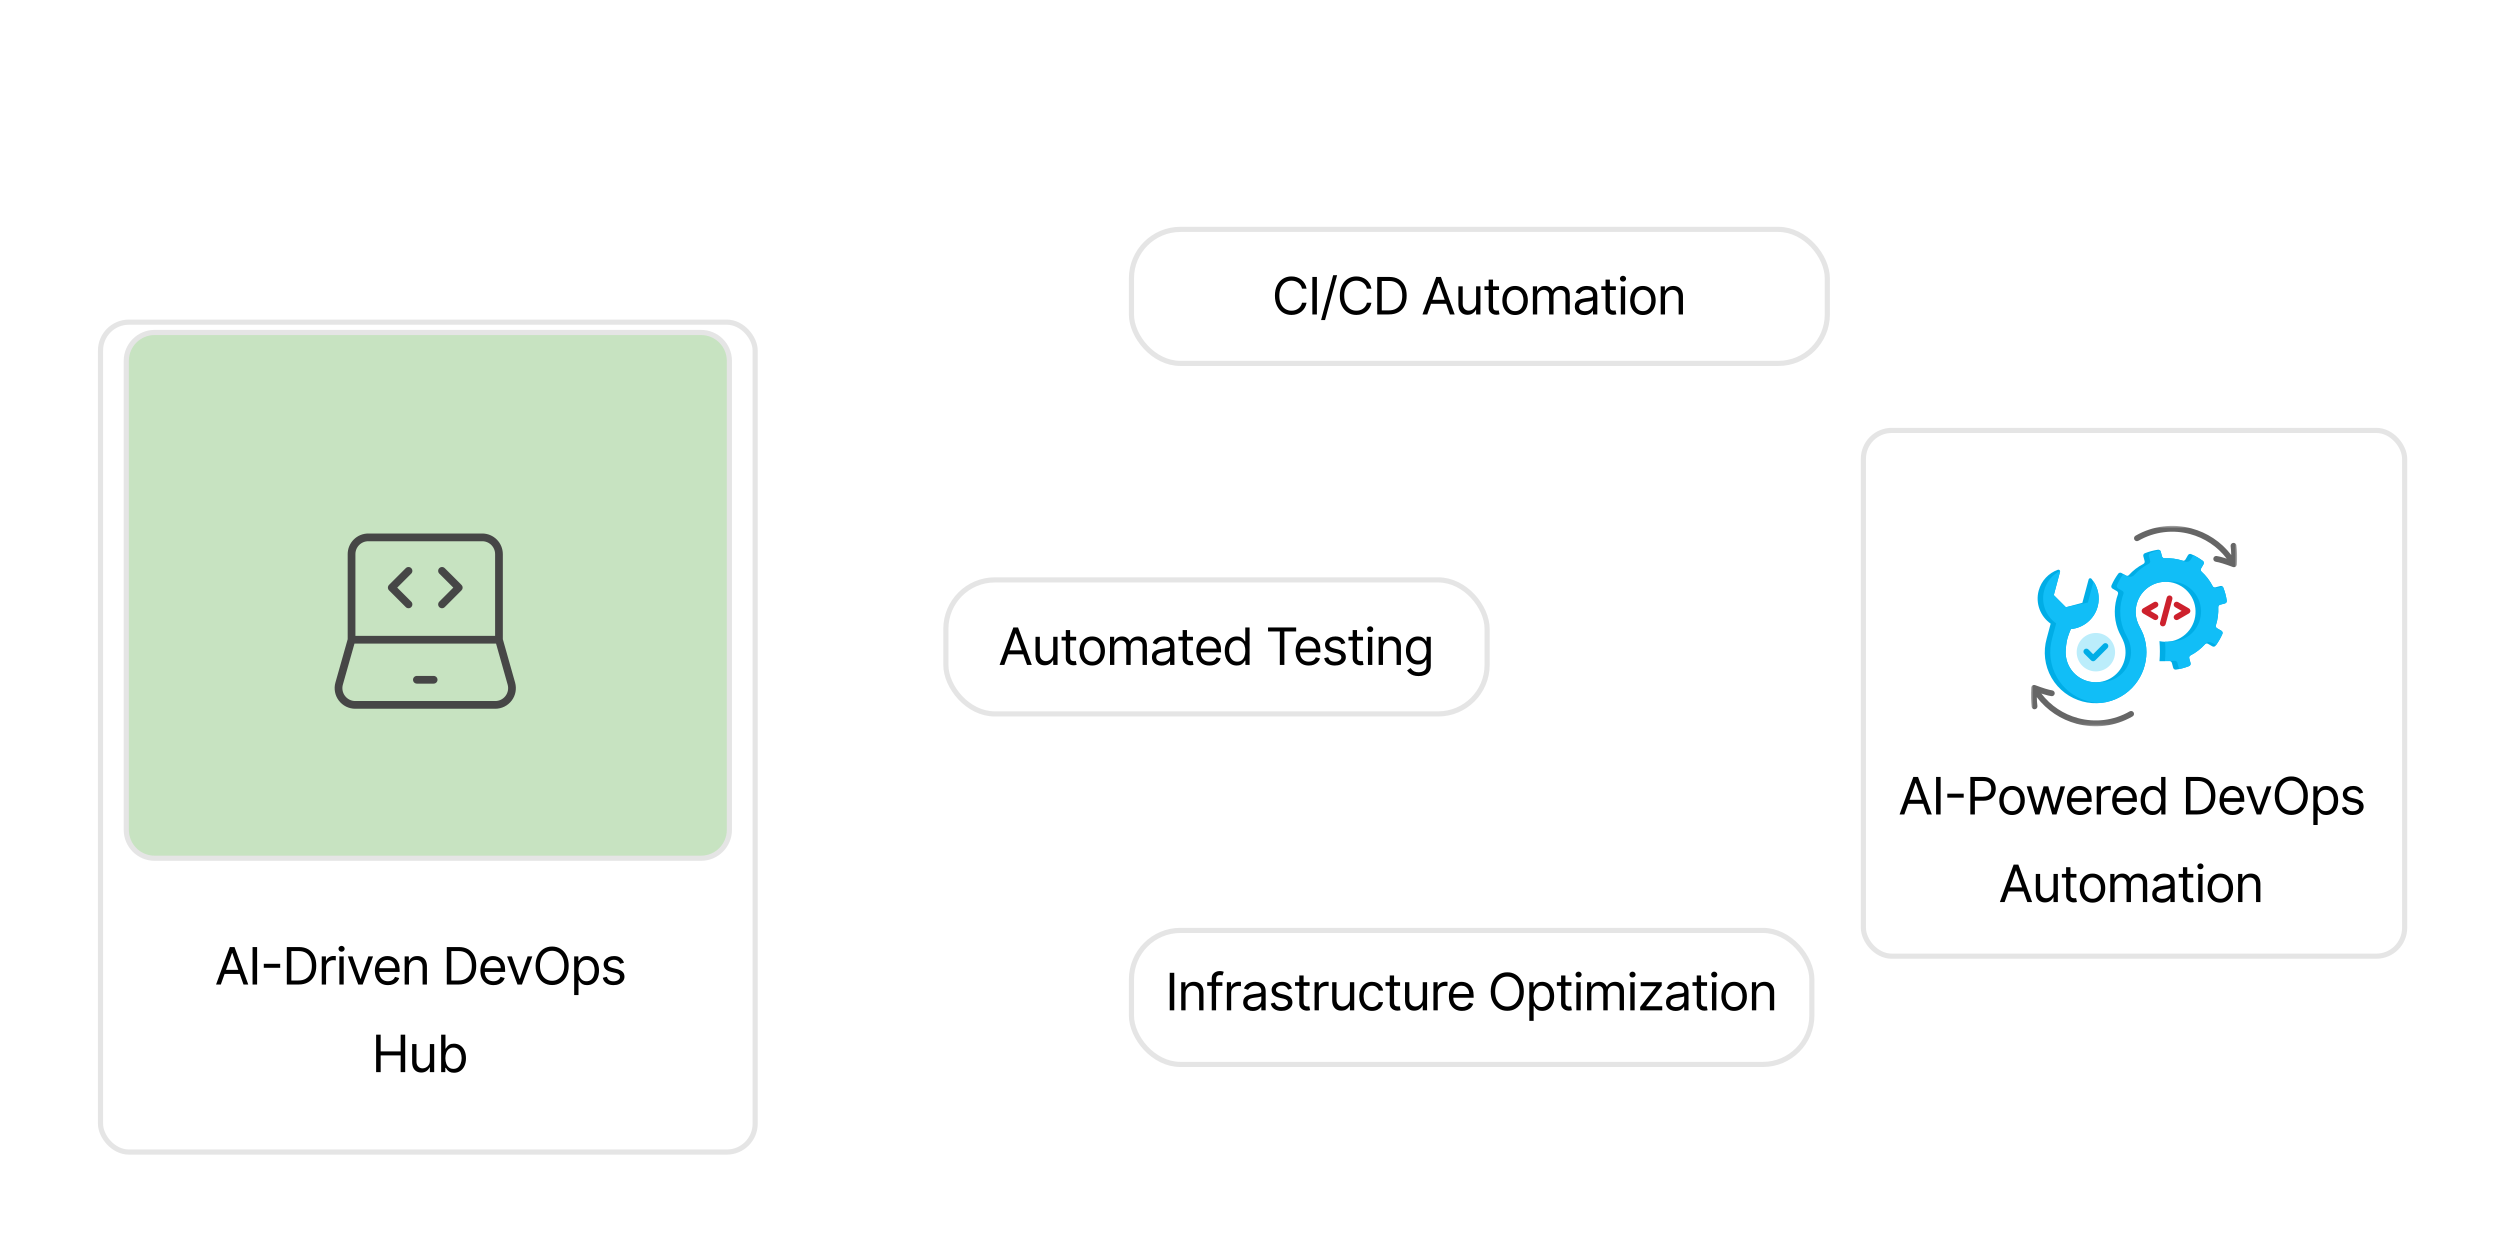<svg width="485" height="242" viewBox="0 0 485 242" fill="none" xmlns="http://www.w3.org/2000/svg">
<rect width="485" height="242" fill="white"/>
<g filter="url(#filter0_d_31_2741)">
<rect x="19" y="58" width="128" height="162" rx="6" fill="white"/>
<rect x="19.5" y="58.5" width="127" height="161" rx="5.5" stroke="#E5E5E5"/>
</g>
<path d="M30 64.5H136C139.038 64.5 141.5 66.962 141.5 70V161C141.5 164.038 139.038 166.5 136 166.5H30C26.962 166.5 24.5 164.038 24.5 161V70C24.5 66.962 26.962 64.5 30 64.5Z" fill="#C7E3C1" stroke="#E5E5E5"/>
<path d="M42.838 191H41.914L44.585 183.727H45.494L48.164 191H47.241L45.068 184.878H45.011L42.838 191ZM43.179 188.159H46.9V188.94H43.179V188.159ZM49.878 183.727V191H48.997V183.727H49.878ZM54.355 186.973V187.754H51.173V186.973H54.355ZM57.888 191H55.643V183.727H57.987C58.693 183.727 59.296 183.873 59.798 184.164C60.3 184.453 60.685 184.868 60.952 185.411C61.22 185.95 61.354 186.597 61.354 187.349C61.354 188.107 61.219 188.759 60.949 189.306C60.679 189.851 60.286 190.27 59.77 190.563C59.254 190.854 58.626 191 57.888 191ZM56.524 190.219H57.831C58.432 190.219 58.931 190.103 59.326 189.871C59.721 189.639 60.016 189.308 60.21 188.88C60.404 188.451 60.501 187.941 60.501 187.349C60.501 186.762 60.406 186.257 60.214 185.833C60.022 185.407 59.736 185.08 59.354 184.853C58.973 184.623 58.498 184.509 57.93 184.509H56.524V190.219ZM62.417 191V185.545H63.227V186.369H63.284C63.383 186.099 63.563 185.88 63.824 185.712C64.084 185.544 64.377 185.46 64.704 185.46C64.766 185.46 64.843 185.461 64.935 185.464C65.027 185.466 65.097 185.47 65.144 185.474V186.327C65.116 186.32 65.051 186.309 64.949 186.295C64.85 186.278 64.744 186.27 64.633 186.27C64.368 186.27 64.131 186.326 63.923 186.437C63.717 186.546 63.554 186.697 63.433 186.891C63.315 187.083 63.255 187.302 63.255 187.548V191H62.417ZM65.838 191V185.545H66.676V191H65.838ZM66.264 184.636C66.101 184.636 65.96 184.581 65.841 184.469C65.725 184.358 65.668 184.224 65.668 184.068C65.668 183.912 65.725 183.778 65.841 183.667C65.96 183.556 66.101 183.5 66.264 183.5C66.427 183.5 66.567 183.556 66.683 183.667C66.802 183.778 66.861 183.912 66.861 184.068C66.861 184.224 66.802 184.358 66.683 184.469C66.567 184.581 66.427 184.636 66.264 184.636ZM72.371 185.545L70.354 191H69.502L67.485 185.545H68.394L69.9 189.892H69.956L71.462 185.545H72.371ZM75.269 191.114C74.743 191.114 74.29 190.998 73.909 190.766C73.53 190.531 73.238 190.205 73.032 189.786C72.828 189.364 72.726 188.874 72.726 188.315C72.726 187.757 72.828 187.264 73.032 186.838C73.238 186.41 73.524 186.076 73.891 185.837C74.26 185.595 74.691 185.474 75.184 185.474C75.468 185.474 75.748 185.522 76.025 185.616C76.302 185.711 76.555 185.865 76.782 186.078C77.009 186.289 77.19 186.568 77.325 186.916C77.46 187.264 77.528 187.693 77.528 188.202V188.557H73.323V187.832H76.675C76.675 187.525 76.614 187.25 76.491 187.009C76.37 186.767 76.197 186.576 75.972 186.437C75.75 186.297 75.487 186.227 75.184 186.227C74.85 186.227 74.561 186.31 74.317 186.476C74.076 186.639 73.89 186.852 73.76 187.115C73.63 187.378 73.564 187.66 73.564 187.96V188.443C73.564 188.855 73.635 189.204 73.778 189.491C73.922 189.775 74.122 189.991 74.378 190.141C74.633 190.287 74.93 190.361 75.269 190.361C75.489 190.361 75.688 190.33 75.866 190.268C76.046 190.205 76.201 190.11 76.331 189.984C76.461 189.857 76.562 189.698 76.633 189.509L77.442 189.736C77.357 190.01 77.214 190.252 77.013 190.46C76.811 190.666 76.563 190.827 76.267 190.943C75.971 191.057 75.638 191.114 75.269 191.114ZM79.341 187.719V191H78.502V185.545H79.312V186.398H79.383C79.511 186.121 79.705 185.898 79.966 185.73C80.226 185.56 80.562 185.474 80.974 185.474C81.343 185.474 81.666 185.55 81.943 185.702C82.22 185.851 82.436 186.078 82.59 186.384C82.744 186.687 82.821 187.07 82.821 187.534V191H81.983V187.591C81.983 187.162 81.871 186.829 81.649 186.589C81.426 186.348 81.121 186.227 80.733 186.227C80.465 186.227 80.226 186.285 80.015 186.401C79.807 186.517 79.642 186.687 79.522 186.909C79.401 187.132 79.341 187.402 79.341 187.719ZM88.922 191H86.678V183.727H89.022C89.727 183.727 90.331 183.873 90.833 184.164C91.335 184.453 91.72 184.868 91.987 185.411C92.255 185.95 92.388 186.597 92.388 187.349C92.388 188.107 92.253 188.759 91.984 189.306C91.714 189.851 91.321 190.27 90.805 190.563C90.288 190.854 89.661 191 88.922 191ZM87.559 190.219H88.866C89.467 190.219 89.965 190.103 90.361 189.871C90.756 189.639 91.051 189.308 91.245 188.88C91.439 188.451 91.536 187.941 91.536 187.349C91.536 186.762 91.44 186.257 91.249 185.833C91.057 185.407 90.77 185.08 90.389 184.853C90.008 184.623 89.533 184.509 88.965 184.509H87.559V190.219ZM95.739 191.114C95.213 191.114 94.76 190.998 94.379 190.766C94 190.531 93.708 190.205 93.502 189.786C93.298 189.364 93.196 188.874 93.196 188.315C93.196 187.757 93.298 187.264 93.502 186.838C93.708 186.41 93.994 186.076 94.361 185.837C94.73 185.595 95.161 185.474 95.654 185.474C95.938 185.474 96.218 185.522 96.495 185.616C96.772 185.711 97.025 185.865 97.252 186.078C97.479 186.289 97.66 186.568 97.795 186.916C97.93 187.264 97.998 187.693 97.998 188.202V188.557H93.793V187.832H97.145C97.145 187.525 97.084 187.25 96.96 187.009C96.84 186.767 96.667 186.576 96.442 186.437C96.219 186.297 95.957 186.227 95.654 186.227C95.32 186.227 95.031 186.31 94.787 186.476C94.546 186.639 94.36 186.852 94.23 187.115C94.1 187.378 94.034 187.66 94.034 187.96V188.443C94.034 188.855 94.105 189.204 94.248 189.491C94.392 189.775 94.592 189.991 94.848 190.141C95.103 190.287 95.4 190.361 95.739 190.361C95.959 190.361 96.158 190.33 96.335 190.268C96.516 190.205 96.671 190.11 96.801 189.984C96.931 189.857 97.032 189.698 97.103 189.509L97.912 189.736C97.827 190.01 97.684 190.252 97.483 190.46C97.281 190.666 97.033 190.827 96.737 190.943C96.441 191.057 96.108 191.114 95.739 191.114ZM103.267 185.545L101.249 191H100.397L98.38 185.545H99.289L100.795 189.892H100.852L102.357 185.545H103.267ZM110.323 187.364C110.323 188.131 110.184 188.794 109.907 189.352C109.63 189.911 109.25 190.342 108.767 190.645C108.284 190.948 107.733 191.099 107.112 191.099C106.492 191.099 105.941 190.948 105.458 190.645C104.975 190.342 104.595 189.911 104.318 189.352C104.041 188.794 103.902 188.131 103.902 187.364C103.902 186.597 104.041 185.934 104.318 185.375C104.595 184.816 104.975 184.385 105.458 184.082C105.941 183.779 106.492 183.628 107.112 183.628C107.733 183.628 108.284 183.779 108.767 184.082C109.25 184.385 109.63 184.816 109.907 185.375C110.184 185.934 110.323 186.597 110.323 187.364ZM109.47 187.364C109.47 186.734 109.365 186.202 109.154 185.769C108.946 185.336 108.663 185.008 108.306 184.786C107.951 184.563 107.553 184.452 107.112 184.452C106.672 184.452 106.273 184.563 105.916 184.786C105.561 185.008 105.278 185.336 105.067 185.769C104.859 186.202 104.755 186.734 104.755 187.364C104.755 187.993 104.859 188.525 105.067 188.958C105.278 189.391 105.561 189.719 105.916 189.942C106.273 190.164 106.672 190.276 107.112 190.276C107.553 190.276 107.951 190.164 108.306 189.942C108.663 189.719 108.946 189.391 109.154 188.958C109.365 188.525 109.47 187.993 109.47 187.364ZM111.39 193.045V185.545H112.2V186.412H112.299C112.361 186.317 112.446 186.196 112.555 186.05C112.666 185.901 112.825 185.768 113.031 185.652C113.239 185.534 113.521 185.474 113.876 185.474C114.335 185.474 114.74 185.589 115.09 185.819C115.441 186.049 115.714 186.374 115.91 186.795C116.107 187.217 116.205 187.714 116.205 188.287C116.205 188.865 116.107 189.365 115.91 189.789C115.714 190.21 115.442 190.537 115.094 190.769C114.746 190.999 114.344 191.114 113.89 191.114C113.54 191.114 113.259 191.056 113.048 190.94C112.838 190.821 112.675 190.687 112.562 190.538C112.448 190.387 112.361 190.261 112.299 190.162H112.228V193.045H111.39ZM112.214 188.273C112.214 188.685 112.274 189.048 112.395 189.363C112.516 189.675 112.692 189.92 112.924 190.098C113.156 190.273 113.44 190.361 113.776 190.361C114.127 190.361 114.419 190.268 114.653 190.084C114.89 189.897 115.068 189.646 115.186 189.331C115.307 189.014 115.367 188.661 115.367 188.273C115.367 187.889 115.308 187.544 115.19 187.236C115.074 186.926 114.897 186.681 114.66 186.501C114.426 186.318 114.131 186.227 113.776 186.227C113.435 186.227 113.149 186.314 112.917 186.487C112.685 186.657 112.51 186.896 112.391 187.204C112.273 187.509 112.214 187.866 112.214 188.273ZM121.047 186.767L120.294 186.98C120.247 186.855 120.177 186.733 120.085 186.614C119.995 186.494 119.872 186.394 119.716 186.316C119.559 186.238 119.359 186.199 119.115 186.199C118.782 186.199 118.503 186.276 118.281 186.43C118.061 186.581 117.951 186.774 117.951 187.009C117.951 187.217 118.026 187.381 118.178 187.502C118.329 187.623 118.566 187.723 118.888 187.804L119.698 188.003C120.186 188.121 120.549 188.302 120.788 188.546C121.027 188.788 121.147 189.099 121.147 189.48C121.147 189.793 121.057 190.072 120.877 190.318C120.699 190.564 120.451 190.759 120.131 190.901C119.811 191.043 119.44 191.114 119.016 191.114C118.46 191.114 117.999 190.993 117.635 190.751C117.27 190.51 117.039 190.157 116.942 189.693L117.738 189.494C117.813 189.788 117.957 190.008 118.167 190.155C118.38 190.302 118.659 190.375 119.002 190.375C119.392 190.375 119.703 190.292 119.932 190.126C120.164 189.958 120.28 189.757 120.28 189.523C120.28 189.333 120.214 189.175 120.081 189.047C119.949 188.917 119.745 188.82 119.471 188.756L118.561 188.543C118.062 188.424 117.695 188.241 117.461 187.992C117.229 187.741 117.113 187.428 117.113 187.051C117.113 186.743 117.199 186.471 117.372 186.234C117.547 185.998 117.785 185.812 118.086 185.677C118.389 185.542 118.732 185.474 119.115 185.474C119.655 185.474 120.079 185.593 120.387 185.83C120.697 186.066 120.917 186.379 121.047 186.767ZM72.969 208V200.727H73.849V203.966H77.727V200.727H78.608V208H77.727V204.747H73.849V208H72.969ZM83.395 205.77V202.545H84.233V208H83.395V207.077H83.338C83.21 207.354 83.011 207.589 82.742 207.783C82.472 207.975 82.131 208.071 81.719 208.071C81.378 208.071 81.075 207.996 80.81 207.847C80.545 207.696 80.336 207.469 80.185 207.165C80.033 206.86 79.957 206.475 79.957 206.011V202.545H80.796V205.955C80.796 206.352 80.907 206.67 81.129 206.906C81.354 207.143 81.641 207.261 81.989 207.261C82.197 207.261 82.409 207.208 82.624 207.102C82.842 206.995 83.025 206.832 83.171 206.612C83.32 206.391 83.395 206.111 83.395 205.77ZM85.582 208V200.727H86.42V203.412H86.491C86.552 203.317 86.638 203.196 86.746 203.05C86.858 202.901 87.016 202.768 87.222 202.652C87.431 202.534 87.712 202.474 88.067 202.474C88.527 202.474 88.932 202.589 89.282 202.819C89.632 203.049 89.906 203.374 90.102 203.795C90.299 204.217 90.397 204.714 90.397 205.287C90.397 205.865 90.299 206.365 90.102 206.789C89.906 207.21 89.633 207.537 89.285 207.769C88.938 207.999 88.536 208.114 88.082 208.114C87.731 208.114 87.451 208.056 87.24 207.94C87.029 207.821 86.867 207.687 86.754 207.538C86.64 207.387 86.552 207.261 86.491 207.162H86.391V208H85.582ZM86.406 205.273C86.406 205.685 86.466 206.048 86.587 206.363C86.707 206.675 86.884 206.92 87.116 207.098C87.348 207.273 87.632 207.361 87.968 207.361C88.318 207.361 88.611 207.268 88.845 207.084C89.082 206.897 89.259 206.646 89.378 206.331C89.499 206.014 89.559 205.661 89.559 205.273C89.559 204.889 89.5 204.544 89.381 204.236C89.265 203.926 89.089 203.681 88.852 203.501C88.618 203.318 88.323 203.227 87.968 203.227C87.627 203.227 87.341 203.314 87.109 203.487C86.877 203.657 86.701 203.896 86.583 204.204C86.465 204.509 86.406 204.866 86.406 205.273Z" fill="black"/>
<rect x="219.5" y="44.5" width="135" height="26" rx="9.5" fill="white" stroke="#E5E5E5"/>
<rect x="183.5" y="112.5" width="105" height="26" rx="9.5" fill="white" stroke="#E5E5E5"/>
<rect x="219.5" y="180.5" width="132" height="26" rx="9.5" fill="white" stroke="#E5E5E5"/>
<path d="M253.473 56H252.593C252.54 55.747 252.449 55.524 252.319 55.332C252.191 55.141 252.035 54.98 251.85 54.849C251.668 54.717 251.466 54.617 251.243 54.551C251.021 54.485 250.789 54.452 250.547 54.452C250.107 54.452 249.708 54.563 249.35 54.785C248.995 55.008 248.712 55.336 248.502 55.769C248.293 56.202 248.189 56.734 248.189 57.364C248.189 57.993 248.293 58.525 248.502 58.958C248.712 59.391 248.995 59.719 249.35 59.942C249.708 60.164 250.107 60.276 250.547 60.276C250.789 60.276 251.021 60.242 251.243 60.176C251.466 60.11 251.668 60.012 251.85 59.881C252.035 59.749 252.191 59.587 252.319 59.395C252.449 59.201 252.54 58.978 252.593 58.727H253.473C253.407 59.099 253.286 59.432 253.111 59.725C252.936 60.019 252.718 60.269 252.458 60.474C252.197 60.678 251.905 60.833 251.58 60.94C251.258 61.046 250.914 61.099 250.547 61.099C249.927 61.099 249.375 60.948 248.892 60.645C248.409 60.342 248.029 59.911 247.752 59.352C247.475 58.794 247.337 58.131 247.337 57.364C247.337 56.597 247.475 55.934 247.752 55.375C248.029 54.816 248.409 54.385 248.892 54.082C249.375 53.779 249.927 53.628 250.547 53.628C250.914 53.628 251.258 53.681 251.58 53.788C251.905 53.894 252.197 54.05 252.458 54.256C252.718 54.46 252.936 54.709 253.111 55.002C253.286 55.293 253.407 55.626 253.473 56ZM255.477 53.727V61H254.596V53.727H255.477ZM259.4 53.386L257.056 62.094H256.289L258.633 53.386H259.4ZM266.06 56H265.179C265.127 55.747 265.036 55.524 264.905 55.332C264.778 55.141 264.621 54.98 264.437 54.849C264.254 54.717 264.052 54.617 263.829 54.551C263.607 54.485 263.375 54.452 263.133 54.452C262.693 54.452 262.294 54.563 261.937 54.785C261.582 55.008 261.299 55.336 261.088 55.769C260.88 56.202 260.775 56.734 260.775 57.364C260.775 57.993 260.88 58.525 261.088 58.958C261.299 59.391 261.582 59.719 261.937 59.942C262.294 60.164 262.693 60.276 263.133 60.276C263.375 60.276 263.607 60.242 263.829 60.176C264.052 60.11 264.254 60.012 264.437 59.881C264.621 59.749 264.778 59.587 264.905 59.395C265.036 59.201 265.127 58.978 265.179 58.727H266.06C265.993 59.099 265.872 59.432 265.697 59.725C265.522 60.019 265.304 60.269 265.044 60.474C264.783 60.678 264.491 60.833 264.167 60.94C263.845 61.046 263.5 61.099 263.133 61.099C262.513 61.099 261.962 60.948 261.479 60.645C260.996 60.342 260.616 59.911 260.339 59.352C260.062 58.794 259.923 58.131 259.923 57.364C259.923 56.597 260.062 55.934 260.339 55.375C260.616 54.816 260.996 54.385 261.479 54.082C261.962 53.779 262.513 53.628 263.133 53.628C263.5 53.628 263.845 53.681 264.167 53.788C264.491 53.894 264.783 54.05 265.044 54.256C265.304 54.46 265.522 54.709 265.697 55.002C265.872 55.293 265.993 55.626 266.06 56ZM269.427 61H267.183V53.727H269.526C270.232 53.727 270.836 53.873 271.337 54.164C271.839 54.453 272.224 54.868 272.492 55.41C272.759 55.95 272.893 56.597 272.893 57.349C272.893 58.107 272.758 58.759 272.488 59.306C272.218 59.851 271.825 60.27 271.309 60.563C270.793 60.854 270.166 61 269.427 61ZM268.063 60.219H269.37C269.971 60.219 270.47 60.103 270.865 59.871C271.261 59.639 271.555 59.309 271.749 58.88C271.944 58.452 272.041 57.941 272.041 57.349C272.041 56.762 271.945 56.257 271.753 55.833C271.561 55.407 271.275 55.08 270.894 54.853C270.512 54.623 270.038 54.508 269.47 54.508H268.063V60.219ZM276.881 61H275.958L278.628 53.727H279.537L282.208 61H281.284L279.111 54.878H279.054L276.881 61ZM277.222 58.159H280.943V58.94H277.222V58.159ZM286.364 58.77V55.545H287.202V61H286.364V60.077H286.307C286.18 60.354 285.981 60.589 285.711 60.783C285.441 60.975 285.1 61.071 284.688 61.071C284.347 61.071 284.044 60.996 283.779 60.847C283.514 60.696 283.306 60.468 283.154 60.166C283.003 59.86 282.927 59.475 282.927 59.011V55.545H283.765V58.955C283.765 59.352 283.876 59.669 284.099 59.906C284.324 60.143 284.61 60.261 284.958 60.261C285.166 60.261 285.378 60.208 285.594 60.102C285.812 59.995 285.994 59.832 286.141 59.611C286.29 59.391 286.364 59.111 286.364 58.77ZM290.81 55.545V56.256H287.983V55.545H290.81ZM288.807 54.239H289.645V59.438C289.645 59.674 289.679 59.852 289.748 59.97C289.819 60.086 289.909 60.164 290.018 60.205C290.129 60.242 290.246 60.261 290.369 60.261C290.462 60.261 290.537 60.257 290.596 60.247C290.656 60.235 290.703 60.226 290.738 60.219L290.909 60.972C290.852 60.993 290.773 61.014 290.671 61.035C290.569 61.059 290.44 61.071 290.284 61.071C290.047 61.071 289.815 61.02 289.588 60.918C289.363 60.816 289.176 60.661 289.027 60.453C288.88 60.245 288.807 59.982 288.807 59.665V54.239ZM293.927 61.114C293.435 61.114 293.003 60.996 292.631 60.762C292.262 60.528 291.973 60.2 291.765 59.778C291.559 59.357 291.456 58.865 291.456 58.301C291.456 57.733 291.559 57.237 291.765 56.813C291.973 56.389 292.262 56.06 292.631 55.826C293.003 55.592 293.435 55.474 293.927 55.474C294.42 55.474 294.851 55.592 295.22 55.826C295.592 56.06 295.881 56.389 296.087 56.813C296.295 57.237 296.399 57.733 296.399 58.301C296.399 58.865 296.295 59.357 296.087 59.778C295.881 60.2 295.592 60.528 295.22 60.762C294.851 60.996 294.42 61.114 293.927 61.114ZM293.927 60.361C294.302 60.361 294.609 60.265 294.851 60.073C295.092 59.881 295.271 59.629 295.387 59.317C295.503 59.004 295.561 58.666 295.561 58.301C295.561 57.937 295.503 57.597 295.387 57.282C295.271 56.967 295.092 56.713 294.851 56.519C294.609 56.324 294.302 56.227 293.927 56.227C293.553 56.227 293.246 56.324 293.004 56.519C292.763 56.713 292.584 56.967 292.468 57.282C292.352 57.597 292.294 57.937 292.294 58.301C292.294 58.666 292.352 59.004 292.468 59.317C292.584 59.629 292.763 59.881 293.004 60.073C293.246 60.265 293.553 60.361 293.927 60.361ZM297.378 61V55.545H298.188V56.398H298.259C298.373 56.106 298.556 55.88 298.809 55.719C299.063 55.556 299.367 55.474 299.722 55.474C300.082 55.474 300.381 55.556 300.621 55.719C300.862 55.88 301.05 56.106 301.185 56.398H301.242C301.382 56.116 301.591 55.892 301.871 55.727C302.15 55.559 302.485 55.474 302.876 55.474C303.363 55.474 303.762 55.627 304.072 55.932C304.382 56.236 304.537 56.708 304.537 57.349V61H303.699V57.349C303.699 56.947 303.589 56.659 303.369 56.486C303.149 56.314 302.89 56.227 302.591 56.227C302.208 56.227 301.911 56.343 301.7 56.575C301.489 56.805 301.384 57.096 301.384 57.449V61H300.532V57.264C300.532 56.954 300.431 56.704 300.23 56.515C300.029 56.323 299.769 56.227 299.452 56.227C299.234 56.227 299.031 56.285 298.841 56.401C298.654 56.517 298.503 56.678 298.387 56.884C298.273 57.088 298.216 57.323 298.216 57.591V61H297.378ZM307.375 61.128C307.029 61.128 306.716 61.063 306.434 60.932C306.152 60.8 305.928 60.609 305.763 60.361C305.597 60.11 305.514 59.807 305.514 59.452C305.514 59.139 305.576 58.886 305.699 58.692C305.822 58.495 305.986 58.341 306.192 58.23C306.398 58.119 306.626 58.036 306.874 57.981C307.125 57.925 307.377 57.88 307.631 57.847C307.962 57.804 308.231 57.772 308.437 57.751C308.645 57.727 308.797 57.688 308.891 57.633C308.988 57.579 309.037 57.484 309.037 57.349V57.321C309.037 56.971 308.941 56.698 308.749 56.504C308.56 56.31 308.272 56.213 307.886 56.213C307.486 56.213 307.172 56.301 306.945 56.476C306.718 56.651 306.558 56.838 306.466 57.037L305.67 56.753C305.812 56.421 306.002 56.163 306.239 55.979C306.478 55.792 306.738 55.661 307.02 55.588C307.304 55.512 307.583 55.474 307.858 55.474C308.033 55.474 308.234 55.496 308.462 55.538C308.691 55.579 308.913 55.663 309.126 55.791C309.341 55.918 309.52 56.111 309.662 56.369C309.804 56.627 309.875 56.973 309.875 57.406V61H309.037V60.261H308.994C308.937 60.38 308.843 60.506 308.71 60.641C308.578 60.776 308.401 60.891 308.181 60.986C307.961 61.081 307.692 61.128 307.375 61.128ZM307.503 60.375C307.834 60.375 308.114 60.31 308.341 60.18C308.57 60.05 308.743 59.881 308.859 59.675C308.978 59.469 309.037 59.253 309.037 59.026V58.258C309.001 58.301 308.923 58.34 308.802 58.376C308.684 58.409 308.547 58.438 308.391 58.465C308.237 58.488 308.086 58.51 307.94 58.528C307.795 58.545 307.678 58.559 307.588 58.571C307.37 58.599 307.167 58.646 306.977 58.709C306.79 58.771 306.639 58.865 306.523 58.99C306.409 59.113 306.352 59.281 306.352 59.494C306.352 59.785 306.46 60.006 306.675 60.155C306.893 60.302 307.169 60.375 307.503 60.375ZM313.477 55.545V56.256H310.65V55.545H313.477ZM311.474 54.239H312.312V59.438C312.312 59.674 312.346 59.852 312.415 59.97C312.486 60.086 312.576 60.164 312.685 60.205C312.796 60.242 312.913 60.261 313.036 60.261C313.129 60.261 313.204 60.257 313.264 60.247C313.323 60.235 313.37 60.226 313.406 60.219L313.576 60.972C313.519 60.993 313.44 61.014 313.338 61.035C313.236 61.059 313.107 61.071 312.951 61.071C312.714 61.071 312.482 61.02 312.255 60.918C312.03 60.816 311.843 60.661 311.694 60.453C311.547 60.245 311.474 59.982 311.474 59.665V54.239ZM314.437 61V55.545H315.275V61H314.437ZM314.863 54.636C314.7 54.636 314.559 54.581 314.441 54.469C314.325 54.358 314.267 54.224 314.267 54.068C314.267 53.912 314.325 53.778 314.441 53.667C314.559 53.556 314.7 53.5 314.863 53.5C315.027 53.5 315.167 53.556 315.283 53.667C315.401 53.778 315.46 53.912 315.46 54.068C315.46 54.224 315.401 54.358 315.283 54.469C315.167 54.581 315.027 54.636 314.863 54.636ZM318.726 61.114C318.234 61.114 317.802 60.996 317.43 60.762C317.061 60.528 316.772 60.2 316.564 59.778C316.358 59.357 316.255 58.865 316.255 58.301C316.255 57.733 316.358 57.237 316.564 56.813C316.772 56.389 317.061 56.06 317.43 55.826C317.802 55.592 318.234 55.474 318.726 55.474C319.219 55.474 319.65 55.592 320.019 55.826C320.391 56.06 320.679 56.389 320.885 56.813C321.094 57.237 321.198 57.733 321.198 58.301C321.198 58.865 321.094 59.357 320.885 59.778C320.679 60.2 320.391 60.528 320.019 60.762C319.65 60.996 319.219 61.114 318.726 61.114ZM318.726 60.361C319.1 60.361 319.408 60.265 319.65 60.073C319.891 59.881 320.07 59.629 320.186 59.317C320.302 59.004 320.36 58.666 320.36 58.301C320.36 57.937 320.302 57.597 320.186 57.282C320.07 56.967 319.891 56.713 319.65 56.519C319.408 56.324 319.1 56.227 318.726 56.227C318.352 56.227 318.044 56.324 317.803 56.519C317.562 56.713 317.383 56.967 317.267 57.282C317.151 57.597 317.093 57.937 317.093 58.301C317.093 58.666 317.151 59.004 317.267 59.317C317.383 59.629 317.562 59.881 317.803 60.073C318.044 60.265 318.352 60.361 318.726 60.361ZM323.015 57.719V61H322.177V55.545H322.987V56.398H323.058C323.186 56.121 323.38 55.898 323.64 55.73C323.901 55.56 324.237 55.474 324.649 55.474C325.018 55.474 325.341 55.55 325.618 55.702C325.895 55.851 326.111 56.078 326.265 56.383C326.418 56.687 326.495 57.07 326.495 57.534V61H325.657V57.591C325.657 57.162 325.546 56.829 325.324 56.59C325.101 56.348 324.796 56.227 324.407 56.227C324.14 56.227 323.901 56.285 323.69 56.401C323.482 56.517 323.317 56.687 323.196 56.909C323.076 57.132 323.015 57.401 323.015 57.719Z" fill="black"/>
<path d="M194.843 129H193.919L196.59 121.727H197.499L200.169 129H199.246L197.073 122.878H197.016L194.843 129ZM195.184 126.159H198.905V126.94H195.184V126.159ZM204.326 126.77V123.545H205.164V129H204.326V128.077H204.269C204.141 128.354 203.943 128.589 203.673 128.783C203.403 128.975 203.062 129.071 202.65 129.071C202.309 129.071 202.006 128.996 201.741 128.847C201.476 128.696 201.267 128.469 201.116 128.165C200.964 127.86 200.889 127.475 200.889 127.011V123.545H201.727V126.955C201.727 127.352 201.838 127.67 202.06 127.906C202.285 128.143 202.572 128.261 202.92 128.261C203.128 128.261 203.34 128.208 203.555 128.102C203.773 127.995 203.956 127.832 204.102 127.612C204.251 127.391 204.326 127.111 204.326 126.77ZM208.771 123.545V124.256H205.945V123.545H208.771ZM206.768 122.239H207.606V127.438C207.606 127.674 207.641 127.852 207.709 127.97C207.78 128.086 207.87 128.164 207.979 128.205C208.091 128.242 208.208 128.261 208.331 128.261C208.423 128.261 208.499 128.257 208.558 128.247C208.617 128.235 208.665 128.226 208.7 128.219L208.871 128.972C208.814 128.993 208.735 129.014 208.633 129.036C208.531 129.059 208.402 129.071 208.246 129.071C208.009 129.071 207.777 129.02 207.55 128.918C207.325 128.817 207.138 128.661 206.989 128.453C206.842 128.245 206.768 127.982 206.768 127.665V122.239ZM211.889 129.114C211.397 129.114 210.965 128.996 210.593 128.762C210.224 128.528 209.935 128.2 209.727 127.778C209.521 127.357 209.418 126.865 209.418 126.301C209.418 125.733 209.521 125.237 209.727 124.813C209.935 124.389 210.224 124.06 210.593 123.826C210.965 123.592 211.397 123.474 211.889 123.474C212.382 123.474 212.813 123.592 213.182 123.826C213.554 124.06 213.842 124.389 214.048 124.813C214.257 125.237 214.361 125.733 214.361 126.301C214.361 126.865 214.257 127.357 214.048 127.778C213.842 128.2 213.554 128.528 213.182 128.762C212.813 128.996 212.382 129.114 211.889 129.114ZM211.889 128.361C212.263 128.361 212.571 128.265 212.812 128.073C213.054 127.881 213.233 127.629 213.349 127.317C213.465 127.004 213.523 126.666 213.523 126.301C213.523 125.937 213.465 125.597 213.349 125.282C213.233 124.967 213.054 124.713 212.812 124.518C212.571 124.324 212.263 124.227 211.889 124.227C211.515 124.227 211.207 124.324 210.966 124.518C210.724 124.713 210.546 124.967 210.43 125.282C210.314 125.597 210.256 125.937 210.256 126.301C210.256 126.666 210.314 127.004 210.43 127.317C210.546 127.629 210.724 127.881 210.966 128.073C211.207 128.265 211.515 128.361 211.889 128.361ZM215.34 129V123.545H216.15V124.398H216.221C216.334 124.107 216.518 123.88 216.771 123.719C217.025 123.556 217.329 123.474 217.684 123.474C218.044 123.474 218.343 123.556 218.582 123.719C218.824 123.88 219.012 124.107 219.147 124.398H219.204C219.343 124.116 219.553 123.892 219.832 123.727C220.112 123.558 220.447 123.474 220.837 123.474C221.325 123.474 221.724 123.627 222.034 123.933C222.344 124.236 222.499 124.708 222.499 125.349V129H221.661V125.349C221.661 124.947 221.551 124.659 221.331 124.487C221.111 124.314 220.851 124.227 220.553 124.227C220.17 124.227 219.873 124.343 219.662 124.575C219.451 124.805 219.346 125.096 219.346 125.449V129H218.494V125.264C218.494 124.954 218.393 124.704 218.192 124.515C217.99 124.323 217.731 124.227 217.414 124.227C217.196 124.227 216.993 124.285 216.803 124.401C216.616 124.517 216.465 124.678 216.349 124.884C216.235 125.088 216.178 125.323 216.178 125.591V129H215.34ZM225.337 129.128C224.991 129.128 224.677 129.063 224.396 128.933C224.114 128.8 223.89 128.609 223.724 128.361C223.559 128.11 223.476 127.807 223.476 127.452C223.476 127.139 223.537 126.886 223.66 126.692C223.784 126.495 223.948 126.341 224.154 126.23C224.36 126.119 224.587 126.036 224.836 125.982C225.087 125.925 225.339 125.88 225.592 125.847C225.924 125.804 226.192 125.772 226.398 125.751C226.607 125.727 226.758 125.688 226.853 125.634C226.95 125.579 226.999 125.484 226.999 125.349V125.321C226.999 124.971 226.903 124.698 226.711 124.504C226.522 124.31 226.234 124.213 225.848 124.213C225.448 124.213 225.134 124.301 224.907 124.476C224.68 124.651 224.52 124.838 224.428 125.037L223.632 124.753C223.774 124.421 223.964 124.163 224.2 123.979C224.439 123.792 224.7 123.661 224.982 123.588C225.266 123.512 225.545 123.474 225.82 123.474C225.995 123.474 226.196 123.496 226.423 123.538C226.653 123.579 226.874 123.663 227.087 123.79C227.303 123.918 227.482 124.111 227.624 124.369C227.766 124.627 227.837 124.973 227.837 125.406V129H226.999V128.261H226.956C226.899 128.38 226.804 128.506 226.672 128.641C226.539 128.776 226.363 128.891 226.143 128.986C225.923 129.08 225.654 129.128 225.337 129.128ZM225.464 128.375C225.796 128.375 226.075 128.31 226.303 128.18C226.532 128.049 226.705 127.881 226.821 127.675C226.939 127.469 226.999 127.253 226.999 127.026V126.259C226.963 126.301 226.885 126.34 226.764 126.376C226.646 126.409 226.508 126.438 226.352 126.464C226.198 126.488 226.048 126.509 225.901 126.528C225.757 126.545 225.64 126.559 225.55 126.571C225.332 126.599 225.128 126.646 224.939 126.71C224.752 126.771 224.6 126.865 224.484 126.99C224.371 127.113 224.314 127.281 224.314 127.494C224.314 127.786 224.422 128.006 224.637 128.155C224.855 128.302 225.131 128.375 225.464 128.375ZM231.438 123.545V124.256H228.612V123.545H231.438ZM229.436 122.239H230.274V127.438C230.274 127.674 230.308 127.852 230.377 127.97C230.448 128.086 230.538 128.164 230.647 128.205C230.758 128.242 230.875 128.261 230.998 128.261C231.09 128.261 231.166 128.257 231.225 128.247C231.285 128.235 231.332 128.226 231.367 128.219L231.538 128.972C231.481 128.993 231.402 129.014 231.3 129.036C231.198 129.059 231.069 129.071 230.913 129.071C230.676 129.071 230.444 129.02 230.217 128.918C229.992 128.817 229.805 128.661 229.656 128.453C229.509 128.245 229.436 127.982 229.436 127.665V122.239ZM234.627 129.114C234.102 129.114 233.648 128.998 233.267 128.766C232.889 128.531 232.596 128.205 232.39 127.786C232.187 127.364 232.085 126.874 232.085 126.315C232.085 125.757 232.187 125.264 232.39 124.838C232.596 124.41 232.883 124.076 233.25 123.837C233.619 123.595 234.05 123.474 234.542 123.474C234.826 123.474 235.107 123.522 235.384 123.616C235.661 123.711 235.913 123.865 236.14 124.078C236.367 124.289 236.549 124.568 236.684 124.916C236.818 125.264 236.886 125.693 236.886 126.202V126.557H232.681V125.832H236.034C236.034 125.525 235.972 125.25 235.849 125.009C235.728 124.767 235.555 124.576 235.331 124.437C235.108 124.297 234.845 124.227 234.542 124.227C234.208 124.227 233.92 124.31 233.676 124.476C233.434 124.639 233.248 124.852 233.118 125.115C232.988 125.378 232.923 125.66 232.923 125.96V126.443C232.923 126.855 232.994 127.204 233.136 127.491C233.28 127.775 233.48 127.991 233.736 128.141C233.992 128.287 234.289 128.361 234.627 128.361C234.848 128.361 235.046 128.33 235.224 128.268C235.404 128.205 235.559 128.11 235.689 127.984C235.819 127.857 235.92 127.698 235.991 127.509L236.801 127.736C236.715 128.01 236.572 128.252 236.371 128.46C236.17 128.666 235.921 128.827 235.625 128.943C235.329 129.057 234.997 129.114 234.627 129.114ZM239.92 129.114C239.466 129.114 239.065 128.999 238.717 128.769C238.369 128.537 238.096 128.21 237.9 127.789C237.703 127.365 237.605 126.865 237.605 126.287C237.605 125.714 237.703 125.217 237.9 124.795C238.096 124.374 238.37 124.049 238.72 123.819C239.071 123.589 239.475 123.474 239.935 123.474C240.29 123.474 240.57 123.534 240.776 123.652C240.985 123.768 241.143 123.901 241.252 124.05C241.363 124.196 241.45 124.317 241.511 124.412H241.582V121.727H242.42V129H241.611V128.162H241.511C241.45 128.261 241.362 128.387 241.249 128.538C241.135 128.687 240.973 128.821 240.762 128.94C240.551 129.056 240.271 129.114 239.92 129.114ZM240.034 128.361C240.37 128.361 240.654 128.273 240.886 128.098C241.118 127.92 241.295 127.675 241.415 127.363C241.536 127.048 241.597 126.685 241.597 126.273C241.597 125.866 241.537 125.509 241.419 125.204C241.301 124.896 241.125 124.657 240.893 124.487C240.661 124.314 240.375 124.227 240.034 124.227C239.679 124.227 239.383 124.318 239.146 124.501C238.912 124.681 238.736 124.926 238.617 125.236C238.501 125.544 238.443 125.889 238.443 126.273C238.443 126.661 238.502 127.014 238.621 127.331C238.741 127.646 238.919 127.897 239.153 128.084C239.39 128.268 239.684 128.361 240.034 128.361ZM246 122.509V121.727H251.455V122.509H249.168V129H248.287V122.509H246ZM253.896 129.114C253.371 129.114 252.917 128.998 252.536 128.766C252.157 128.531 251.865 128.205 251.659 127.786C251.455 127.364 251.354 126.874 251.354 126.315C251.354 125.757 251.455 125.264 251.659 124.838C251.865 124.41 252.151 124.076 252.518 123.837C252.888 123.595 253.319 123.474 253.811 123.474C254.095 123.474 254.376 123.522 254.653 123.616C254.93 123.711 255.182 123.865 255.409 124.078C255.636 124.289 255.817 124.568 255.952 124.916C256.087 125.264 256.155 125.693 256.155 126.202V126.557H251.95V125.832H255.302C255.302 125.525 255.241 125.25 255.118 125.009C254.997 124.767 254.824 124.576 254.599 124.437C254.377 124.297 254.114 124.227 253.811 124.227C253.477 124.227 253.188 124.31 252.944 124.476C252.703 124.639 252.517 124.852 252.387 125.115C252.257 125.378 252.192 125.66 252.192 125.96V126.443C252.192 126.855 252.263 127.204 252.405 127.491C252.549 127.775 252.749 127.991 253.005 128.141C253.261 128.287 253.558 128.361 253.896 128.361C254.116 128.361 254.315 128.33 254.493 128.268C254.673 128.205 254.828 128.11 254.958 127.984C255.088 127.857 255.189 127.698 255.26 127.509L256.069 127.736C255.984 128.01 255.841 128.252 255.64 128.46C255.439 128.666 255.19 128.827 254.894 128.943C254.598 129.057 254.265 129.114 253.896 129.114ZM260.993 124.767L260.24 124.98C260.193 124.855 260.123 124.733 260.031 124.614C259.941 124.494 259.818 124.394 259.662 124.316C259.505 124.238 259.305 124.199 259.061 124.199C258.728 124.199 258.449 124.276 258.227 124.43C258.007 124.581 257.897 124.774 257.897 125.009C257.897 125.217 257.972 125.381 258.124 125.502C258.275 125.623 258.512 125.723 258.834 125.804L259.644 126.003C260.131 126.121 260.495 126.302 260.734 126.546C260.973 126.788 261.093 127.099 261.093 127.48C261.093 127.793 261.003 128.072 260.823 128.318C260.645 128.564 260.397 128.759 260.077 128.901C259.757 129.043 259.386 129.114 258.962 129.114C258.406 129.114 257.945 128.993 257.581 128.751C257.216 128.51 256.985 128.157 256.888 127.693L257.684 127.494C257.759 127.788 257.903 128.008 258.113 128.155C258.326 128.302 258.604 128.375 258.948 128.375C259.338 128.375 259.648 128.292 259.878 128.126C260.11 127.958 260.226 127.757 260.226 127.523C260.226 127.333 260.16 127.175 260.027 127.047C259.895 126.917 259.691 126.82 259.416 126.756L258.507 126.543C258.008 126.424 257.641 126.241 257.407 125.992C257.175 125.741 257.059 125.428 257.059 125.051C257.059 124.743 257.145 124.471 257.318 124.234C257.493 123.998 257.731 123.812 258.032 123.677C258.335 123.542 258.678 123.474 259.061 123.474C259.601 123.474 260.025 123.593 260.333 123.83C260.643 124.066 260.863 124.379 260.993 124.767ZM264.426 123.545V124.256H261.6V123.545H264.426ZM262.423 122.239H263.262V127.438C263.262 127.674 263.296 127.852 263.365 127.97C263.436 128.086 263.526 128.164 263.634 128.205C263.746 128.242 263.863 128.261 263.986 128.261C264.078 128.261 264.154 128.257 264.213 128.247C264.272 128.235 264.32 128.226 264.355 128.219L264.526 128.972C264.469 128.993 264.39 129.014 264.288 129.036C264.186 129.059 264.057 129.071 263.901 129.071C263.664 129.071 263.432 129.02 263.205 128.918C262.98 128.817 262.793 128.661 262.644 128.453C262.497 128.245 262.423 127.982 262.423 127.665V122.239ZM265.387 129V123.545H266.225V129H265.387ZM265.813 122.636C265.65 122.636 265.509 122.581 265.391 122.469C265.275 122.358 265.217 122.224 265.217 122.068C265.217 121.912 265.275 121.778 265.391 121.667C265.509 121.556 265.65 121.5 265.813 121.5C265.976 121.5 266.116 121.556 266.232 121.667C266.351 121.778 266.41 121.912 266.41 122.068C266.41 122.224 266.351 122.358 266.232 122.469C266.116 122.581 265.976 122.636 265.813 122.636ZM268.298 125.719V129H267.46V123.545H268.27V124.398H268.341C268.469 124.121 268.663 123.898 268.923 123.73C269.184 123.56 269.52 123.474 269.932 123.474C270.301 123.474 270.624 123.55 270.901 123.702C271.178 123.851 271.393 124.078 271.547 124.384C271.701 124.687 271.778 125.07 271.778 125.534V129H270.94V125.591C270.94 125.162 270.829 124.829 270.606 124.589C270.384 124.348 270.078 124.227 269.69 124.227C269.423 124.227 269.184 124.285 268.973 124.401C268.764 124.517 268.6 124.687 268.479 124.909C268.358 125.132 268.298 125.402 268.298 125.719ZM275.211 131.159C274.806 131.159 274.458 131.107 274.167 131.003C273.876 130.901 273.633 130.766 273.439 130.598C273.248 130.432 273.095 130.255 272.981 130.065L273.649 129.597C273.725 129.696 273.82 129.81 273.936 129.938C274.052 130.068 274.211 130.18 274.412 130.275C274.616 130.372 274.882 130.42 275.211 130.42C275.652 130.42 276.015 130.314 276.302 130.101C276.588 129.888 276.731 129.554 276.731 129.099V127.991H276.66C276.599 128.091 276.511 128.214 276.397 128.361C276.286 128.505 276.125 128.634 275.914 128.748C275.706 128.859 275.424 128.915 275.069 128.915C274.629 128.915 274.234 128.811 273.883 128.602C273.535 128.394 273.259 128.091 273.056 127.693C272.855 127.295 272.754 126.812 272.754 126.244C272.754 125.686 272.852 125.199 273.049 124.785C273.245 124.368 273.519 124.046 273.869 123.819C274.219 123.589 274.624 123.474 275.083 123.474C275.439 123.474 275.72 123.534 275.929 123.652C276.139 123.768 276.3 123.901 276.412 124.05C276.525 124.196 276.613 124.317 276.674 124.412H276.76V123.545H277.569V129.156C277.569 129.625 277.463 130.006 277.25 130.3C277.039 130.596 276.755 130.812 276.397 130.95C276.042 131.089 275.647 131.159 275.211 131.159ZM275.183 128.162C275.519 128.162 275.803 128.085 276.035 127.931C276.267 127.777 276.444 127.556 276.564 127.267C276.685 126.978 276.745 126.633 276.745 126.23C276.745 125.837 276.686 125.49 276.568 125.19C276.449 124.889 276.274 124.653 276.042 124.483C275.81 124.312 275.524 124.227 275.183 124.227C274.828 124.227 274.532 124.317 274.295 124.497C274.061 124.677 273.884 124.919 273.766 125.222C273.65 125.525 273.592 125.861 273.592 126.23C273.592 126.609 273.651 126.944 273.77 127.235C273.89 127.524 274.068 127.751 274.302 127.917C274.539 128.08 274.833 128.162 275.183 128.162Z" fill="black"/>
<path d="M227.807 188.727V196H226.926V188.727H227.807ZM229.997 192.719V196H229.159V190.545H229.969V191.398H230.04C230.168 191.121 230.362 190.898 230.622 190.73C230.883 190.56 231.219 190.474 231.631 190.474C232 190.474 232.323 190.55 232.6 190.702C232.877 190.851 233.093 191.078 233.246 191.384C233.4 191.687 233.477 192.07 233.477 192.534V196H232.639V192.591C232.639 192.162 232.528 191.829 232.305 191.589C232.083 191.348 231.777 191.227 231.389 191.227C231.122 191.227 230.883 191.285 230.672 191.401C230.463 191.517 230.299 191.687 230.178 191.909C230.057 192.132 229.997 192.402 229.997 192.719ZM237.138 190.545V191.256H234.197V190.545H237.138ZM235.078 196V189.793C235.078 189.48 235.151 189.22 235.298 189.011C235.445 188.803 235.635 188.647 235.87 188.543C236.104 188.438 236.352 188.386 236.612 188.386C236.818 188.386 236.986 188.403 237.116 188.436C237.247 188.469 237.344 188.5 237.408 188.528L237.166 189.253C237.123 189.239 237.064 189.221 236.988 189.2C236.915 189.178 236.818 189.168 236.697 189.168C236.42 189.168 236.22 189.237 236.097 189.377C235.976 189.517 235.916 189.722 235.916 189.991V196H235.078ZM238.012 196V190.545H238.822V191.369H238.879C238.978 191.099 239.158 190.88 239.418 190.712C239.679 190.544 239.972 190.46 240.299 190.46C240.361 190.46 240.438 190.461 240.53 190.464C240.622 190.466 240.692 190.47 240.739 190.474V191.327C240.711 191.32 240.646 191.309 240.544 191.295C240.445 191.278 240.339 191.27 240.228 191.27C239.963 191.27 239.726 191.326 239.518 191.437C239.312 191.546 239.149 191.697 239.028 191.891C238.909 192.083 238.85 192.302 238.85 192.548V196H238.012ZM243.038 196.128C242.692 196.128 242.379 196.063 242.097 195.933C241.815 195.8 241.591 195.609 241.426 195.361C241.26 195.11 241.177 194.807 241.177 194.452C241.177 194.139 241.239 193.886 241.362 193.692C241.485 193.495 241.649 193.341 241.855 193.23C242.061 193.119 242.289 193.036 242.537 192.982C242.788 192.925 243.04 192.88 243.294 192.847C243.625 192.804 243.894 192.772 244.1 192.751C244.308 192.727 244.46 192.688 244.554 192.634C244.651 192.579 244.7 192.484 244.7 192.349V192.321C244.7 191.971 244.604 191.698 244.412 191.504C244.223 191.31 243.935 191.213 243.549 191.213C243.149 191.213 242.836 191.301 242.608 191.476C242.381 191.651 242.221 191.838 242.129 192.037L241.333 191.753C241.475 191.421 241.665 191.163 241.902 190.979C242.141 190.792 242.401 190.661 242.683 190.588C242.967 190.512 243.246 190.474 243.521 190.474C243.696 190.474 243.897 190.496 244.125 190.538C244.354 190.579 244.576 190.663 244.789 190.79C245.004 190.918 245.183 191.111 245.325 191.369C245.467 191.627 245.538 191.973 245.538 192.406V196H244.7V195.261H244.657C244.6 195.38 244.506 195.506 244.373 195.641C244.241 195.776 244.064 195.891 243.844 195.986C243.624 196.08 243.355 196.128 243.038 196.128ZM243.166 195.375C243.497 195.375 243.777 195.31 244.004 195.18C244.234 195.049 244.406 194.881 244.522 194.675C244.641 194.469 244.7 194.253 244.7 194.026V193.259C244.664 193.301 244.586 193.34 244.466 193.376C244.347 193.409 244.21 193.438 244.054 193.464C243.9 193.488 243.749 193.509 243.603 193.528C243.458 193.545 243.341 193.559 243.251 193.571C243.033 193.599 242.83 193.646 242.64 193.71C242.453 193.771 242.302 193.865 242.186 193.99C242.072 194.113 242.015 194.281 242.015 194.494C242.015 194.786 242.123 195.006 242.338 195.155C242.556 195.302 242.832 195.375 243.166 195.375ZM250.631 191.767L249.878 191.98C249.831 191.855 249.761 191.733 249.669 191.614C249.579 191.494 249.456 191.394 249.3 191.316C249.143 191.238 248.943 191.199 248.699 191.199C248.366 191.199 248.087 191.276 247.865 191.43C247.645 191.581 247.535 191.774 247.535 192.009C247.535 192.217 247.61 192.381 247.762 192.502C247.913 192.623 248.15 192.723 248.472 192.804L249.282 193.003C249.77 193.121 250.133 193.302 250.372 193.546C250.611 193.788 250.731 194.099 250.731 194.48C250.731 194.793 250.641 195.072 250.461 195.318C250.283 195.564 250.035 195.759 249.715 195.901C249.395 196.043 249.024 196.114 248.6 196.114C248.044 196.114 247.583 195.993 247.219 195.751C246.854 195.51 246.623 195.157 246.526 194.693L247.322 194.494C247.397 194.788 247.541 195.008 247.751 195.155C247.964 195.302 248.243 195.375 248.586 195.375C248.976 195.375 249.287 195.292 249.516 195.126C249.748 194.958 249.864 194.757 249.864 194.523C249.864 194.333 249.798 194.175 249.665 194.047C249.533 193.917 249.329 193.82 249.055 193.756L248.145 193.543C247.646 193.424 247.279 193.241 247.045 192.992C246.813 192.741 246.697 192.428 246.697 192.051C246.697 191.743 246.783 191.471 246.956 191.234C247.131 190.998 247.369 190.812 247.67 190.677C247.973 190.542 248.316 190.474 248.699 190.474C249.239 190.474 249.663 190.593 249.971 190.83C250.281 191.066 250.501 191.379 250.631 191.767ZM254.064 190.545V191.256H251.238V190.545H254.064ZM252.062 189.239H252.9V194.438C252.9 194.674 252.934 194.852 253.003 194.97C253.074 195.086 253.164 195.164 253.272 195.205C253.384 195.242 253.501 195.261 253.624 195.261C253.716 195.261 253.792 195.257 253.851 195.247C253.911 195.235 253.958 195.226 253.993 195.219L254.164 195.972C254.107 195.993 254.028 196.014 253.926 196.036C253.824 196.059 253.695 196.071 253.539 196.071C253.302 196.071 253.07 196.02 252.843 195.918C252.618 195.817 252.431 195.661 252.282 195.453C252.135 195.245 252.062 194.982 252.062 194.665V189.239ZM255.025 196V190.545H255.835V191.369H255.892C255.991 191.099 256.171 190.88 256.431 190.712C256.692 190.544 256.985 190.46 257.312 190.46C257.374 190.46 257.45 190.461 257.543 190.464C257.635 190.466 257.705 190.47 257.752 190.474V191.327C257.724 191.32 257.659 191.309 257.557 191.295C257.458 191.278 257.352 191.27 257.241 191.27C256.976 191.27 256.739 191.326 256.531 191.437C256.325 191.546 256.161 191.697 256.041 191.891C255.922 192.083 255.863 192.302 255.863 192.548V196H255.025ZM261.883 193.77V190.545H262.721V196H261.883V195.077H261.826C261.699 195.354 261.5 195.589 261.23 195.783C260.96 195.975 260.619 196.071 260.207 196.071C259.866 196.071 259.563 195.996 259.298 195.847C259.033 195.696 258.825 195.469 258.673 195.165C258.522 194.86 258.446 194.475 258.446 194.011V190.545H259.284V193.955C259.284 194.352 259.395 194.67 259.618 194.906C259.843 195.143 260.129 195.261 260.477 195.261C260.685 195.261 260.897 195.208 261.113 195.102C261.33 194.995 261.513 194.832 261.66 194.612C261.809 194.391 261.883 194.111 261.883 193.77ZM266.172 196.114C265.661 196.114 265.221 195.993 264.851 195.751C264.482 195.51 264.198 195.177 263.999 194.754C263.8 194.33 263.701 193.846 263.701 193.301C263.701 192.747 263.802 192.258 264.006 191.835C264.212 191.408 264.498 191.076 264.865 190.837C265.235 190.595 265.666 190.474 266.158 190.474C266.542 190.474 266.887 190.545 267.195 190.688C267.503 190.83 267.755 191.028 267.951 191.284C268.148 191.54 268.27 191.838 268.317 192.179H267.479C267.415 191.93 267.273 191.71 267.053 191.518C266.835 191.324 266.542 191.227 266.172 191.227C265.846 191.227 265.559 191.312 265.313 191.483C265.069 191.651 264.878 191.889 264.741 192.197C264.606 192.502 264.539 192.861 264.539 193.273C264.539 193.694 264.605 194.061 264.738 194.374C264.872 194.686 265.062 194.929 265.306 195.102C265.552 195.274 265.841 195.361 266.172 195.361C266.39 195.361 266.588 195.323 266.765 195.247C266.943 195.171 267.093 195.062 267.216 194.92C267.339 194.778 267.427 194.608 267.479 194.409H268.317C268.27 194.731 268.153 195.021 267.966 195.279C267.781 195.535 267.536 195.738 267.23 195.89C266.927 196.039 266.575 196.114 266.172 196.114ZM271.614 190.545V191.256H268.788V190.545H271.614ZM269.612 189.239H270.45V194.438C270.45 194.674 270.484 194.852 270.553 194.97C270.624 195.086 270.714 195.164 270.822 195.205C270.934 195.242 271.051 195.261 271.174 195.261C271.266 195.261 271.342 195.257 271.401 195.247C271.461 195.235 271.508 195.226 271.543 195.219L271.714 195.972C271.657 195.993 271.578 196.014 271.476 196.036C271.374 196.059 271.245 196.071 271.089 196.071C270.852 196.071 270.62 196.02 270.393 195.918C270.168 195.817 269.981 195.661 269.832 195.453C269.685 195.245 269.612 194.982 269.612 194.665V189.239ZM276.013 193.77V190.545H276.851V196H276.013V195.077H275.956C275.828 195.354 275.629 195.589 275.359 195.783C275.089 195.975 274.748 196.071 274.336 196.071C273.996 196.071 273.692 195.996 273.427 195.847C273.162 195.696 272.954 195.469 272.802 195.165C272.651 194.86 272.575 194.475 272.575 194.011V190.545H273.413V193.955C273.413 194.352 273.524 194.67 273.747 194.906C273.972 195.143 274.258 195.261 274.606 195.261C274.815 195.261 275.027 195.208 275.242 195.102C275.46 194.995 275.642 194.832 275.789 194.612C275.938 194.391 276.013 194.111 276.013 193.77ZM278.086 196V190.545H278.895V191.369H278.952C279.052 191.099 279.231 190.88 279.492 190.712C279.752 190.544 280.046 190.46 280.373 190.46C280.434 190.46 280.511 190.461 280.603 190.464C280.696 190.466 280.766 190.47 280.813 190.474V191.327C280.784 191.32 280.719 191.309 280.618 191.295C280.518 191.278 280.413 191.27 280.302 191.27C280.036 191.27 279.8 191.326 279.591 191.437C279.385 191.546 279.222 191.697 279.101 191.891C278.983 192.083 278.924 192.302 278.924 192.548V196H278.086ZM283.627 196.114C283.102 196.114 282.648 195.998 282.267 195.766C281.888 195.531 281.596 195.205 281.39 194.786C281.186 194.364 281.085 193.874 281.085 193.315C281.085 192.757 281.186 192.264 281.39 191.838C281.596 191.41 281.882 191.076 282.249 190.837C282.619 190.595 283.05 190.474 283.542 190.474C283.826 190.474 284.107 190.522 284.384 190.616C284.661 190.711 284.913 190.865 285.14 191.078C285.367 191.289 285.548 191.568 285.683 191.916C285.818 192.264 285.886 192.693 285.886 193.202V193.557H281.681V192.832H285.033C285.033 192.525 284.972 192.25 284.849 192.009C284.728 191.767 284.555 191.576 284.33 191.437C284.108 191.297 283.845 191.227 283.542 191.227C283.208 191.227 282.919 191.31 282.676 191.476C282.434 191.639 282.248 191.852 282.118 192.115C281.988 192.378 281.923 192.66 281.923 192.96V193.443C281.923 193.855 281.994 194.204 282.136 194.491C282.28 194.775 282.48 194.991 282.736 195.141C282.992 195.287 283.289 195.361 283.627 195.361C283.847 195.361 284.046 195.33 284.224 195.268C284.404 195.205 284.559 195.11 284.689 194.984C284.819 194.857 284.92 194.698 284.991 194.509L285.801 194.736C285.715 195.01 285.572 195.252 285.371 195.46C285.17 195.666 284.921 195.827 284.625 195.943C284.329 196.057 283.997 196.114 283.627 196.114ZM295.623 192.364C295.623 193.131 295.485 193.794 295.208 194.352C294.931 194.911 294.551 195.342 294.068 195.645C293.585 195.948 293.033 196.099 292.413 196.099C291.793 196.099 291.241 195.948 290.758 195.645C290.275 195.342 289.895 194.911 289.618 194.352C289.341 193.794 289.203 193.131 289.203 192.364C289.203 191.597 289.341 190.934 289.618 190.375C289.895 189.816 290.275 189.385 290.758 189.082C291.241 188.779 291.793 188.628 292.413 188.628C293.033 188.628 293.585 188.779 294.068 189.082C294.551 189.385 294.931 189.816 295.208 190.375C295.485 190.934 295.623 191.597 295.623 192.364ZM294.771 192.364C294.771 191.734 294.665 191.202 294.455 190.769C294.246 190.336 293.964 190.008 293.606 189.786C293.251 189.563 292.853 189.452 292.413 189.452C291.973 189.452 291.574 189.563 291.216 189.786C290.861 190.008 290.578 190.336 290.367 190.769C290.159 191.202 290.055 191.734 290.055 192.364C290.055 192.993 290.159 193.525 290.367 193.958C290.578 194.391 290.861 194.719 291.216 194.942C291.574 195.164 291.973 195.276 292.413 195.276C292.853 195.276 293.251 195.164 293.606 194.942C293.964 194.719 294.246 194.391 294.455 193.958C294.665 193.525 294.771 192.993 294.771 192.364ZM296.69 198.045V190.545H297.5V191.412H297.599C297.661 191.317 297.746 191.196 297.855 191.05C297.966 190.901 298.125 190.768 298.331 190.652C298.539 190.534 298.821 190.474 299.176 190.474C299.635 190.474 300.04 190.589 300.391 190.819C300.741 191.049 301.014 191.374 301.211 191.795C301.407 192.217 301.506 192.714 301.506 193.287C301.506 193.865 301.407 194.365 301.211 194.789C301.014 195.21 300.742 195.537 300.394 195.769C300.046 195.999 299.645 196.114 299.19 196.114C298.84 196.114 298.559 196.056 298.349 195.94C298.138 195.821 297.976 195.687 297.862 195.538C297.749 195.387 297.661 195.261 297.599 195.162H297.528V198.045H296.69ZM297.514 193.273C297.514 193.685 297.575 194.048 297.695 194.363C297.816 194.675 297.992 194.92 298.224 195.098C298.456 195.273 298.74 195.361 299.077 195.361C299.427 195.361 299.719 195.268 299.954 195.084C300.191 194.897 300.368 194.646 300.486 194.331C300.607 194.014 300.668 193.661 300.668 193.273C300.668 192.889 300.608 192.544 300.49 192.236C300.374 191.926 300.198 191.681 299.961 191.501C299.727 191.318 299.432 191.227 299.077 191.227C298.736 191.227 298.449 191.314 298.217 191.487C297.985 191.657 297.81 191.896 297.692 192.204C297.573 192.509 297.514 192.866 297.514 193.273ZM304.856 190.545V191.256H302.029V190.545H304.856ZM302.853 189.239H303.691V194.438C303.691 194.674 303.726 194.852 303.794 194.97C303.865 195.086 303.955 195.164 304.064 195.205C304.176 195.242 304.293 195.261 304.416 195.261C304.508 195.261 304.584 195.257 304.643 195.247C304.702 195.235 304.75 195.226 304.785 195.219L304.956 195.972C304.899 195.993 304.82 196.014 304.718 196.036C304.616 196.059 304.487 196.071 304.331 196.071C304.094 196.071 303.862 196.02 303.635 195.918C303.41 195.817 303.223 195.661 303.074 195.453C302.927 195.245 302.853 194.982 302.853 194.665V189.239ZM305.817 196V190.545H306.655V196H305.817ZM306.243 189.636C306.08 189.636 305.939 189.581 305.82 189.469C305.704 189.358 305.646 189.224 305.646 189.068C305.646 188.912 305.704 188.778 305.82 188.667C305.939 188.556 306.08 188.5 306.243 188.5C306.406 188.5 306.546 188.556 306.662 188.667C306.78 188.778 306.84 188.912 306.84 189.068C306.84 189.224 306.78 189.358 306.662 189.469C306.546 189.581 306.406 189.636 306.243 189.636ZM307.89 196V190.545H308.7V191.398H308.771C308.884 191.107 309.068 190.88 309.321 190.719C309.574 190.556 309.879 190.474 310.234 190.474C310.594 190.474 310.893 190.556 311.132 190.719C311.374 190.88 311.562 191.107 311.697 191.398H311.754C311.893 191.116 312.103 190.892 312.382 190.727C312.661 190.558 312.996 190.474 313.387 190.474C313.875 190.474 314.274 190.627 314.584 190.933C314.894 191.236 315.049 191.708 315.049 192.349V196H314.211V192.349C314.211 191.947 314.101 191.659 313.881 191.487C313.66 191.314 313.401 191.227 313.103 191.227C312.719 191.227 312.422 191.343 312.212 191.575C312.001 191.805 311.896 192.096 311.896 192.449V196H311.043V192.264C311.043 191.954 310.943 191.704 310.741 191.515C310.54 191.323 310.281 191.227 309.964 191.227C309.746 191.227 309.542 191.285 309.353 191.401C309.166 191.517 309.014 191.678 308.898 191.884C308.785 192.088 308.728 192.323 308.728 192.591V196H307.89ZM316.281 196V190.545H317.119V196H316.281ZM316.707 189.636C316.544 189.636 316.403 189.581 316.285 189.469C316.169 189.358 316.111 189.224 316.111 189.068C316.111 188.912 316.169 188.778 316.285 188.667C316.403 188.556 316.544 188.5 316.707 188.5C316.871 188.5 317.01 188.556 317.126 188.667C317.245 188.778 317.304 188.912 317.304 189.068C317.304 189.224 317.245 189.358 317.126 189.469C317.01 189.581 316.871 189.636 316.707 189.636ZM318.198 196V195.361L321.295 191.384V191.327H318.298V190.545H322.374V191.213L319.363 195.162V195.219H322.474V196H318.198ZM325.07 196.128C324.724 196.128 324.41 196.063 324.129 195.933C323.847 195.8 323.623 195.609 323.457 195.361C323.292 195.11 323.209 194.807 323.209 194.452C323.209 194.139 323.27 193.886 323.393 193.692C323.517 193.495 323.681 193.341 323.887 193.23C324.093 193.119 324.32 193.036 324.569 192.982C324.82 192.925 325.072 192.88 325.325 192.847C325.657 192.804 325.925 192.772 326.131 192.751C326.34 192.727 326.491 192.688 326.586 192.634C326.683 192.579 326.732 192.484 326.732 192.349V192.321C326.732 191.971 326.636 191.698 326.444 191.504C326.255 191.31 325.967 191.213 325.581 191.213C325.181 191.213 324.867 191.301 324.64 191.476C324.413 191.651 324.253 191.838 324.161 192.037L323.365 191.753C323.507 191.421 323.697 191.163 323.933 190.979C324.172 190.792 324.433 190.661 324.715 190.588C324.999 190.512 325.278 190.474 325.553 190.474C325.728 190.474 325.929 190.496 326.156 190.538C326.386 190.579 326.607 190.663 326.82 190.79C327.036 190.918 327.215 191.111 327.357 191.369C327.499 191.627 327.57 191.973 327.57 192.406V196H326.732V195.261H326.689C326.632 195.38 326.537 195.506 326.405 195.641C326.272 195.776 326.096 195.891 325.876 195.986C325.656 196.08 325.387 196.128 325.07 196.128ZM325.197 195.375C325.529 195.375 325.808 195.31 326.036 195.18C326.265 195.049 326.438 194.881 326.554 194.675C326.672 194.469 326.732 194.253 326.732 194.026V193.259C326.696 193.301 326.618 193.34 326.497 193.376C326.379 193.409 326.241 193.438 326.085 193.464C325.931 193.488 325.781 193.509 325.634 193.528C325.49 193.545 325.373 193.559 325.283 193.571C325.065 193.599 324.861 193.646 324.672 193.71C324.485 193.771 324.333 193.865 324.217 193.99C324.104 194.113 324.047 194.281 324.047 194.494C324.047 194.786 324.155 195.006 324.37 195.155C324.588 195.302 324.864 195.375 325.197 195.375ZM331.171 190.545V191.256H328.345V190.545H331.171ZM329.169 189.239H330.007V194.438C330.007 194.674 330.041 194.852 330.11 194.97C330.181 195.086 330.271 195.164 330.38 195.205C330.491 195.242 330.608 195.261 330.731 195.261C330.823 195.261 330.899 195.257 330.958 195.247C331.018 195.235 331.065 195.226 331.1 195.219L331.271 195.972C331.214 195.993 331.135 196.014 331.033 196.036C330.931 196.059 330.802 196.071 330.646 196.071C330.409 196.071 330.177 196.02 329.95 195.918C329.725 195.817 329.538 195.661 329.389 195.453C329.242 195.245 329.169 194.982 329.169 194.665V189.239ZM332.132 196V190.545H332.97V196H332.132ZM332.558 189.636C332.395 189.636 332.254 189.581 332.136 189.469C332.02 189.358 331.962 189.224 331.962 189.068C331.962 188.912 332.02 188.778 332.136 188.667C332.254 188.556 332.395 188.5 332.558 188.5C332.722 188.5 332.861 188.556 332.977 188.667C333.096 188.778 333.155 188.912 333.155 189.068C333.155 189.224 333.096 189.358 332.977 189.469C332.861 189.581 332.722 189.636 332.558 189.636ZM336.421 196.114C335.929 196.114 335.497 195.996 335.125 195.762C334.756 195.528 334.467 195.2 334.258 194.778C334.052 194.357 333.949 193.865 333.949 193.301C333.949 192.733 334.052 192.237 334.258 191.813C334.467 191.389 334.756 191.06 335.125 190.826C335.497 190.592 335.929 190.474 336.421 190.474C336.913 190.474 337.344 190.592 337.714 190.826C338.085 191.06 338.374 191.389 338.58 191.813C338.788 192.237 338.893 192.733 338.893 193.301C338.893 193.865 338.788 194.357 338.58 194.778C338.374 195.2 338.085 195.528 337.714 195.762C337.344 195.996 336.913 196.114 336.421 196.114ZM336.421 195.361C336.795 195.361 337.103 195.265 337.344 195.073C337.586 194.881 337.765 194.629 337.881 194.317C337.997 194.004 338.055 193.666 338.055 193.301C338.055 192.937 337.997 192.597 337.881 192.282C337.765 191.967 337.586 191.713 337.344 191.518C337.103 191.324 336.795 191.227 336.421 191.227C336.047 191.227 335.739 191.324 335.498 191.518C335.256 191.713 335.078 191.967 334.962 192.282C334.846 192.597 334.788 192.937 334.788 193.301C334.788 193.666 334.846 194.004 334.962 194.317C335.078 194.629 335.256 194.881 335.498 195.073C335.739 195.265 336.047 195.361 336.421 195.361ZM340.71 192.719V196H339.872V190.545H340.682V191.398H340.753C340.88 191.121 341.075 190.898 341.335 190.73C341.595 190.56 341.932 190.474 342.344 190.474C342.713 190.474 343.036 190.55 343.313 190.702C343.59 190.851 343.805 191.078 343.959 191.384C344.113 191.687 344.19 192.07 344.19 192.534V196H343.352V192.591C343.352 192.162 343.241 191.829 343.018 191.589C342.796 191.348 342.49 191.227 342.102 191.227C341.835 191.227 341.595 191.285 341.385 191.401C341.176 191.517 341.012 191.687 340.891 191.909C340.77 192.132 340.71 192.402 340.71 192.719Z" fill="black"/>
<rect x="361.5" y="83.5" width="105" height="102" rx="5.5" fill="white" stroke="#E5E5E5"/>
<path d="M369.441 158H368.518L371.188 150.727H372.097L374.768 158H373.844L371.671 151.878H371.614L369.441 158ZM369.782 155.159H373.503V155.94H369.782V155.159ZM376.481 150.727V158H375.6V150.727H376.481ZM380.958 153.973V154.754H377.776V153.973H380.958ZM382.247 158V150.727H384.704C385.274 150.727 385.741 150.83 386.103 151.036C386.468 151.24 386.738 151.516 386.913 151.864C387.088 152.212 387.175 152.6 387.175 153.028C387.175 153.457 387.088 153.846 386.913 154.197C386.74 154.547 386.472 154.826 386.11 155.035C385.748 155.241 385.284 155.344 384.718 155.344H382.957V154.562H384.69C385.08 154.562 385.394 154.495 385.631 154.36C385.867 154.225 386.039 154.043 386.146 153.813C386.255 153.581 386.309 153.32 386.309 153.028C386.309 152.737 386.255 152.477 386.146 152.247C386.039 152.018 385.866 151.838 385.627 151.707C385.388 151.575 385.071 151.509 384.675 151.509H383.127V158H382.247ZM390.338 158.114C389.845 158.114 389.413 157.996 389.042 157.762C388.672 157.528 388.384 157.2 388.175 156.778C387.969 156.357 387.866 155.865 387.866 155.301C387.866 154.733 387.969 154.237 388.175 153.813C388.384 153.389 388.672 153.06 389.042 152.826C389.413 152.592 389.845 152.474 390.338 152.474C390.83 152.474 391.261 152.592 391.63 152.826C392.002 153.06 392.291 153.389 392.497 153.813C392.705 154.237 392.809 154.733 392.809 155.301C392.809 155.865 392.705 156.357 392.497 156.778C392.291 157.2 392.002 157.528 391.63 157.762C391.261 157.996 390.83 158.114 390.338 158.114ZM390.338 157.361C390.712 157.361 391.02 157.265 391.261 157.073C391.503 156.881 391.681 156.629 391.797 156.317C391.913 156.004 391.971 155.666 391.971 155.301C391.971 154.937 391.913 154.597 391.797 154.282C391.681 153.967 391.503 153.713 391.261 153.518C391.02 153.324 390.712 153.227 390.338 153.227C389.964 153.227 389.656 153.324 389.415 153.518C389.173 153.713 388.994 153.967 388.878 154.282C388.762 154.597 388.704 154.937 388.704 155.301C388.704 155.666 388.762 156.004 388.878 156.317C388.994 156.629 389.173 156.881 389.415 157.073C389.656 157.265 389.964 157.361 390.338 157.361ZM394.839 158L393.177 152.545H394.058L395.237 156.722H395.294L396.458 152.545H397.353L398.504 156.707H398.561L399.74 152.545H400.62L398.958 158H398.134L396.941 153.81H396.856L395.663 158H394.839ZM403.53 158.114C403.004 158.114 402.551 157.998 402.169 157.766C401.791 157.531 401.498 157.205 401.292 156.786C401.089 156.364 400.987 155.874 400.987 155.315C400.987 154.757 401.089 154.264 401.292 153.838C401.498 153.41 401.785 153.076 402.152 152.837C402.521 152.595 402.952 152.474 403.444 152.474C403.728 152.474 404.009 152.522 404.286 152.616C404.563 152.711 404.815 152.865 405.042 153.078C405.27 153.289 405.451 153.568 405.586 153.916C405.721 154.264 405.788 154.693 405.788 155.202V155.557H401.584V154.832H404.936C404.936 154.525 404.874 154.25 404.751 154.009C404.63 153.767 404.458 153.576 404.233 153.437C404.01 153.297 403.747 153.227 403.444 153.227C403.111 153.227 402.822 153.31 402.578 153.476C402.336 153.639 402.151 153.852 402.02 154.115C401.89 154.378 401.825 154.66 401.825 154.96V155.443C401.825 155.855 401.896 156.204 402.038 156.491C402.182 156.775 402.383 156.991 402.638 157.141C402.894 157.287 403.191 157.361 403.53 157.361C403.75 157.361 403.949 157.33 404.126 157.268C404.306 157.205 404.461 157.11 404.591 156.984C404.722 156.857 404.822 156.698 404.893 156.509L405.703 156.736C405.618 157.01 405.474 157.252 405.273 157.46C405.072 157.666 404.823 157.827 404.527 157.943C404.232 158.057 403.899 158.114 403.53 158.114ZM406.763 158V152.545H407.573V153.369H407.629C407.729 153.099 407.909 152.88 408.169 152.712C408.43 152.544 408.723 152.46 409.05 152.46C409.111 152.46 409.188 152.461 409.281 152.464C409.373 152.466 409.443 152.47 409.49 152.474V153.327C409.462 153.32 409.397 153.309 409.295 153.295C409.195 153.278 409.09 153.27 408.979 153.27C408.714 153.27 408.477 153.326 408.269 153.437C408.063 153.546 407.899 153.697 407.779 153.891C407.66 154.083 407.601 154.302 407.601 154.548V158H406.763ZM412.305 158.114C411.779 158.114 411.326 157.998 410.944 157.766C410.566 157.531 410.273 157.205 410.067 156.786C409.864 156.364 409.762 155.874 409.762 155.315C409.762 154.757 409.864 154.264 410.067 153.838C410.273 153.41 410.56 153.076 410.927 152.837C411.296 152.595 411.727 152.474 412.219 152.474C412.503 152.474 412.784 152.522 413.061 152.616C413.338 152.711 413.59 152.865 413.817 153.078C414.045 153.289 414.226 153.568 414.361 153.916C414.496 154.264 414.563 154.693 414.563 155.202V155.557H410.359V154.832H413.711C413.711 154.525 413.649 154.25 413.526 154.009C413.405 153.767 413.233 153.576 413.008 153.437C412.785 153.297 412.522 153.227 412.219 153.227C411.886 153.227 411.597 153.31 411.353 153.476C411.111 153.639 410.926 153.852 410.795 154.115C410.665 154.378 410.6 154.66 410.6 154.96V155.443C410.6 155.855 410.671 156.204 410.813 156.491C410.957 156.775 411.158 156.991 411.413 157.141C411.669 157.287 411.966 157.361 412.305 157.361C412.525 157.361 412.724 157.33 412.901 157.268C413.081 157.205 413.236 157.11 413.366 156.984C413.497 156.857 413.597 156.698 413.668 156.509L414.478 156.736C414.393 157.01 414.249 157.252 414.048 157.46C413.847 157.666 413.598 157.827 413.302 157.943C413.007 158.057 412.674 158.114 412.305 158.114ZM417.598 158.114C417.143 158.114 416.742 157.999 416.394 157.769C416.046 157.537 415.774 157.21 415.577 156.789C415.381 156.365 415.282 155.865 415.282 155.287C415.282 154.714 415.381 154.217 415.577 153.795C415.774 153.374 416.047 153.049 416.397 152.819C416.748 152.589 417.153 152.474 417.612 152.474C417.967 152.474 418.247 152.534 418.453 152.652C418.662 152.768 418.82 152.901 418.929 153.05C419.041 153.196 419.127 153.317 419.189 153.412H419.26V150.727H420.098V158H419.288V157.162H419.189C419.127 157.261 419.039 157.387 418.926 157.538C418.812 157.687 418.65 157.821 418.439 157.94C418.229 158.056 417.948 158.114 417.598 158.114ZM417.711 157.361C418.047 157.361 418.332 157.273 418.564 157.098C418.796 156.92 418.972 156.675 419.093 156.363C419.213 156.048 419.274 155.685 419.274 155.273C419.274 154.866 419.215 154.509 419.096 154.204C418.978 153.896 418.803 153.657 418.571 153.487C418.339 153.314 418.052 153.227 417.711 153.227C417.356 153.227 417.06 153.318 416.823 153.501C416.589 153.681 416.413 153.926 416.294 154.236C416.178 154.544 416.12 154.889 416.12 155.273C416.12 155.661 416.18 156.014 416.298 156.331C416.419 156.646 416.596 156.897 416.831 157.084C417.067 157.268 417.361 157.361 417.711 157.361ZM426.319 158H424.075V150.727H426.419C427.124 150.727 427.728 150.873 428.23 151.164C428.732 151.453 429.116 151.868 429.384 152.411C429.651 152.95 429.785 153.597 429.785 154.349C429.785 155.107 429.65 155.759 429.38 156.306C429.111 156.851 428.718 157.27 428.201 157.563C427.685 157.854 427.058 158 426.319 158ZM424.956 157.219H426.263C426.864 157.219 427.362 157.103 427.758 156.871C428.153 156.639 428.448 156.308 428.642 155.88C428.836 155.451 428.933 154.941 428.933 154.349C428.933 153.762 428.837 153.257 428.645 152.833C428.454 152.407 428.167 152.08 427.786 151.853C427.405 151.623 426.93 151.509 426.362 151.509H424.956V157.219ZM433.136 158.114C432.61 158.114 432.157 157.998 431.776 157.766C431.397 157.531 431.105 157.205 430.899 156.786C430.695 156.364 430.593 155.874 430.593 155.315C430.593 154.757 430.695 154.264 430.899 153.838C431.105 153.41 431.391 153.076 431.758 152.837C432.127 152.595 432.558 152.474 433.051 152.474C433.335 152.474 433.615 152.522 433.892 152.616C434.169 152.711 434.421 152.865 434.649 153.078C434.876 153.289 435.057 153.568 435.192 153.916C435.327 154.264 435.394 154.693 435.394 155.202V155.557H431.19V154.832H434.542C434.542 154.525 434.481 154.25 434.357 154.009C434.237 153.767 434.064 153.576 433.839 153.437C433.616 153.297 433.354 153.227 433.051 153.227C432.717 153.227 432.428 153.31 432.184 153.476C431.943 153.639 431.757 153.852 431.627 154.115C431.496 154.378 431.431 154.66 431.431 154.96V155.443C431.431 155.855 431.502 156.204 431.644 156.491C431.789 156.775 431.989 156.991 432.244 157.141C432.5 157.287 432.797 157.361 433.136 157.361C433.356 157.361 433.555 157.33 433.732 157.268C433.912 157.205 434.067 157.11 434.198 156.984C434.328 156.857 434.428 156.698 434.499 156.509L435.309 156.736C435.224 157.01 435.081 157.252 434.879 157.46C434.678 157.666 434.43 157.827 434.134 157.943C433.838 158.057 433.505 158.114 433.136 158.114ZM440.663 152.545L438.646 158H437.794L435.777 152.545H436.686L438.192 156.892H438.249L439.754 152.545H440.663ZM447.72 154.364C447.72 155.131 447.581 155.794 447.304 156.352C447.027 156.911 446.647 157.342 446.164 157.645C445.681 157.948 445.13 158.099 444.509 158.099C443.889 158.099 443.337 157.948 442.855 157.645C442.372 157.342 441.992 156.911 441.715 156.352C441.438 155.794 441.299 155.131 441.299 154.364C441.299 153.597 441.438 152.934 441.715 152.375C441.992 151.816 442.372 151.385 442.855 151.082C443.337 150.779 443.889 150.628 444.509 150.628C445.13 150.628 445.681 150.779 446.164 151.082C446.647 151.385 447.027 151.816 447.304 152.375C447.581 152.934 447.72 153.597 447.72 154.364ZM446.867 154.364C446.867 153.734 446.762 153.202 446.551 152.769C446.343 152.336 446.06 152.008 445.703 151.786C445.347 151.563 444.95 151.452 444.509 151.452C444.069 151.452 443.67 151.563 443.313 151.786C442.958 152.008 442.675 152.336 442.464 152.769C442.256 153.202 442.151 153.734 442.151 154.364C442.151 154.993 442.256 155.525 442.464 155.958C442.675 156.391 442.958 156.719 443.313 156.942C443.67 157.164 444.069 157.276 444.509 157.276C444.95 157.276 445.347 157.164 445.703 156.942C446.06 156.719 446.343 156.391 446.551 155.958C446.762 155.525 446.867 154.993 446.867 154.364ZM448.787 160.045V152.545H449.596V153.412H449.696C449.757 153.317 449.843 153.196 449.952 153.05C450.063 152.901 450.221 152.768 450.427 152.652C450.636 152.534 450.917 152.474 451.273 152.474C451.732 152.474 452.137 152.589 452.487 152.819C452.837 153.049 453.111 153.374 453.307 153.795C453.504 154.217 453.602 154.714 453.602 155.287C453.602 155.865 453.504 156.365 453.307 156.789C453.111 157.21 452.839 157.537 452.491 157.769C452.143 157.999 451.741 158.114 451.287 158.114C450.936 158.114 450.656 158.056 450.445 157.94C450.234 157.821 450.072 157.687 449.959 157.538C449.845 157.387 449.757 157.261 449.696 157.162H449.625V160.045H448.787ZM449.611 155.273C449.611 155.685 449.671 156.048 449.792 156.363C449.912 156.675 450.089 156.92 450.321 157.098C450.553 157.273 450.837 157.361 451.173 157.361C451.524 157.361 451.816 157.268 452.05 157.084C452.287 156.897 452.465 156.646 452.583 156.331C452.704 156.014 452.764 155.661 452.764 155.273C452.764 154.889 452.705 154.544 452.586 154.236C452.47 153.926 452.294 153.681 452.057 153.501C451.823 153.318 451.528 153.227 451.173 153.227C450.832 153.227 450.546 153.314 450.314 153.487C450.082 153.657 449.907 153.896 449.788 154.204C449.67 154.509 449.611 154.866 449.611 155.273ZM458.444 153.767L457.691 153.98C457.644 153.855 457.574 153.733 457.482 153.614C457.392 153.494 457.269 153.394 457.112 153.316C456.956 153.238 456.756 153.199 456.512 153.199C456.179 153.199 455.9 153.276 455.678 153.43C455.458 153.581 455.348 153.774 455.348 154.009C455.348 154.217 455.423 154.381 455.575 154.502C455.726 154.623 455.963 154.723 456.285 154.804L457.095 155.003C457.582 155.121 457.946 155.302 458.185 155.546C458.424 155.788 458.544 156.099 458.544 156.48C458.544 156.793 458.454 157.072 458.274 157.318C458.096 157.564 457.848 157.759 457.528 157.901C457.208 158.043 456.837 158.114 456.413 158.114C455.857 158.114 455.396 157.993 455.032 157.751C454.667 157.51 454.436 157.157 454.339 156.693L455.134 156.494C455.21 156.788 455.353 157.008 455.564 157.155C455.777 157.302 456.055 157.375 456.399 157.375C456.789 157.375 457.099 157.292 457.329 157.126C457.561 156.958 457.677 156.757 457.677 156.523C457.677 156.333 457.611 156.175 457.478 156.047C457.346 155.917 457.142 155.82 456.867 155.756L455.958 155.543C455.459 155.424 455.092 155.241 454.858 154.992C454.626 154.741 454.509 154.428 454.509 154.051C454.509 153.743 454.596 153.471 454.769 153.234C454.944 152.998 455.182 152.812 455.483 152.677C455.786 152.542 456.129 152.474 456.512 152.474C457.052 152.474 457.476 152.593 457.784 152.83C458.094 153.066 458.314 153.379 458.444 153.767ZM388.9 175H387.977L390.647 167.727H391.556L394.227 175H393.303L391.13 168.878H391.073L388.9 175ZM389.241 172.159H392.963V172.94H389.241V172.159ZM398.383 172.77V169.545H399.222V175H398.383V174.077H398.327C398.199 174.354 398 174.589 397.73 174.783C397.46 174.975 397.119 175.071 396.707 175.071C396.366 175.071 396.063 174.996 395.798 174.847C395.533 174.696 395.325 174.469 395.173 174.165C395.022 173.86 394.946 173.475 394.946 173.011V169.545H395.784V172.955C395.784 173.352 395.895 173.67 396.118 173.906C396.343 174.143 396.629 174.261 396.977 174.261C397.186 174.261 397.397 174.208 397.613 174.102C397.831 173.995 398.013 173.832 398.16 173.612C398.309 173.391 398.383 173.111 398.383 172.77ZM402.829 169.545V170.256H400.002V169.545H402.829ZM400.826 168.239H401.664V173.438C401.664 173.674 401.698 173.852 401.767 173.97C401.838 174.086 401.928 174.164 402.037 174.205C402.148 174.242 402.265 174.261 402.388 174.261C402.481 174.261 402.556 174.257 402.616 174.247C402.675 174.235 402.722 174.226 402.758 174.219L402.928 174.972C402.871 174.993 402.792 175.014 402.69 175.036C402.588 175.059 402.459 175.071 402.303 175.071C402.066 175.071 401.834 175.02 401.607 174.918C401.382 174.817 401.195 174.661 401.046 174.453C400.899 174.245 400.826 173.982 400.826 173.665V168.239ZM405.947 175.114C405.454 175.114 405.022 174.996 404.65 174.762C404.281 174.528 403.992 174.2 403.784 173.778C403.578 173.357 403.475 172.865 403.475 172.301C403.475 171.733 403.578 171.237 403.784 170.813C403.992 170.389 404.281 170.06 404.65 169.826C405.022 169.592 405.454 169.474 405.947 169.474C406.439 169.474 406.87 169.592 407.239 169.826C407.611 170.06 407.9 170.389 408.106 170.813C408.314 171.237 408.418 171.733 408.418 172.301C408.418 172.865 408.314 173.357 408.106 173.778C407.9 174.2 407.611 174.528 407.239 174.762C406.87 174.996 406.439 175.114 405.947 175.114ZM405.947 174.361C406.321 174.361 406.628 174.265 406.87 174.073C407.111 173.881 407.29 173.629 407.406 173.317C407.522 173.004 407.58 172.666 407.58 172.301C407.58 171.937 407.522 171.597 407.406 171.282C407.29 170.967 407.111 170.713 406.87 170.518C406.628 170.324 406.321 170.227 405.947 170.227C405.573 170.227 405.265 170.324 405.023 170.518C404.782 170.713 404.603 170.967 404.487 171.282C404.371 171.597 404.313 171.937 404.313 172.301C404.313 172.666 404.371 173.004 404.487 173.317C404.603 173.629 404.782 173.881 405.023 174.073C405.265 174.265 405.573 174.361 405.947 174.361ZM409.398 175V169.545H410.207V170.398H410.278C410.392 170.107 410.575 169.88 410.829 169.719C411.082 169.556 411.386 169.474 411.741 169.474C412.101 169.474 412.401 169.556 412.64 169.719C412.881 169.88 413.069 170.107 413.204 170.398H413.261C413.401 170.116 413.61 169.892 413.89 169.727C414.169 169.558 414.504 169.474 414.895 169.474C415.382 169.474 415.781 169.627 416.091 169.933C416.402 170.236 416.557 170.708 416.557 171.349V175H415.719V171.349C415.719 170.947 415.608 170.659 415.388 170.487C415.168 170.314 414.909 170.227 414.611 170.227C414.227 170.227 413.93 170.343 413.719 170.575C413.509 170.805 413.403 171.096 413.403 171.449V175H412.551V171.264C412.551 170.954 412.45 170.704 412.249 170.515C412.048 170.323 411.789 170.227 411.471 170.227C411.254 170.227 411.05 170.285 410.861 170.401C410.674 170.517 410.522 170.678 410.406 170.884C410.292 171.088 410.236 171.323 410.236 171.591V175H409.398ZM419.394 175.128C419.048 175.128 418.735 175.063 418.453 174.933C418.171 174.8 417.948 174.609 417.782 174.361C417.616 174.11 417.533 173.807 417.533 173.452C417.533 173.139 417.595 172.886 417.718 172.692C417.841 172.495 418.006 172.341 418.212 172.23C418.417 172.119 418.645 172.036 418.893 171.982C419.144 171.925 419.396 171.88 419.65 171.847C419.981 171.804 420.25 171.772 420.456 171.751C420.664 171.727 420.816 171.688 420.91 171.634C421.007 171.579 421.056 171.484 421.056 171.349V171.321C421.056 170.971 420.96 170.698 420.768 170.504C420.579 170.31 420.291 170.213 419.905 170.213C419.505 170.213 419.192 170.301 418.964 170.476C418.737 170.651 418.577 170.838 418.485 171.037L417.689 170.753C417.832 170.421 418.021 170.163 418.258 169.979C418.497 169.792 418.757 169.661 419.039 169.588C419.323 169.512 419.602 169.474 419.877 169.474C420.052 169.474 420.253 169.496 420.481 169.538C420.71 169.579 420.932 169.663 421.145 169.79C421.36 169.918 421.539 170.111 421.681 170.369C421.823 170.627 421.894 170.973 421.894 171.406V175H421.056V174.261H421.013C420.957 174.38 420.862 174.506 420.729 174.641C420.597 174.776 420.42 174.891 420.2 174.986C419.98 175.08 419.711 175.128 419.394 175.128ZM419.522 174.375C419.853 174.375 420.133 174.31 420.36 174.18C420.59 174.049 420.762 173.881 420.878 173.675C420.997 173.469 421.056 173.253 421.056 173.026V172.259C421.02 172.301 420.942 172.34 420.822 172.376C420.703 172.409 420.566 172.438 420.41 172.464C420.256 172.488 420.105 172.509 419.959 172.528C419.814 172.545 419.697 172.559 419.607 172.571C419.389 172.599 419.186 172.646 418.996 172.71C418.809 172.771 418.658 172.865 418.542 172.99C418.428 173.113 418.371 173.281 418.371 173.494C418.371 173.786 418.479 174.006 418.694 174.155C418.912 174.302 419.188 174.375 419.522 174.375ZM425.496 169.545V170.256H422.669V169.545H425.496ZM423.493 168.239H424.331V173.438C424.331 173.674 424.365 173.852 424.434 173.97C424.505 174.086 424.595 174.164 424.704 174.205C424.815 174.242 424.932 174.261 425.056 174.261C425.148 174.261 425.224 174.257 425.283 174.247C425.342 174.235 425.389 174.226 425.425 174.219L425.595 174.972C425.538 174.993 425.459 175.014 425.357 175.036C425.256 175.059 425.127 175.071 424.97 175.071C424.734 175.071 424.502 175.02 424.274 174.918C424.049 174.817 423.862 174.661 423.713 174.453C423.566 174.245 423.493 173.982 423.493 173.665V168.239ZM426.456 175V169.545H427.295V175H426.456ZM426.883 168.636C426.719 168.636 426.578 168.581 426.46 168.469C426.344 168.358 426.286 168.224 426.286 168.068C426.286 167.912 426.344 167.778 426.46 167.667C426.578 167.556 426.719 167.5 426.883 167.5C427.046 167.5 427.186 167.556 427.302 167.667C427.42 167.778 427.479 167.912 427.479 168.068C427.479 168.224 427.42 168.358 427.302 168.469C427.186 168.581 427.046 168.636 426.883 168.636ZM430.745 175.114C430.253 175.114 429.821 174.996 429.449 174.762C429.08 174.528 428.791 174.2 428.583 173.778C428.377 173.357 428.274 172.865 428.274 172.301C428.274 171.733 428.377 171.237 428.583 170.813C428.791 170.389 429.08 170.06 429.449 169.826C429.821 169.592 430.253 169.474 430.745 169.474C431.238 169.474 431.669 169.592 432.038 169.826C432.41 170.06 432.699 170.389 432.905 170.813C433.113 171.237 433.217 171.733 433.217 172.301C433.217 172.865 433.113 173.357 432.905 173.778C432.699 174.2 432.41 174.528 432.038 174.762C431.669 174.996 431.238 175.114 430.745 175.114ZM430.745 174.361C431.12 174.361 431.427 174.265 431.669 174.073C431.91 173.881 432.089 173.629 432.205 173.317C432.321 173.004 432.379 172.666 432.379 172.301C432.379 171.937 432.321 171.597 432.205 171.282C432.089 170.967 431.91 170.713 431.669 170.518C431.427 170.324 431.12 170.227 430.745 170.227C430.371 170.227 430.064 170.324 429.822 170.518C429.581 170.713 429.402 170.967 429.286 171.282C429.17 171.597 429.112 171.937 429.112 172.301C429.112 172.666 429.17 173.004 429.286 173.317C429.402 173.629 429.581 173.881 429.822 174.073C430.064 174.265 430.371 174.361 430.745 174.361ZM435.034 171.719V175H434.196V169.545H435.006V170.398H435.077C435.205 170.121 435.399 169.898 435.659 169.73C435.92 169.56 436.256 169.474 436.668 169.474C437.037 169.474 437.36 169.55 437.637 169.702C437.914 169.851 438.13 170.078 438.284 170.384C438.438 170.687 438.515 171.07 438.515 171.534V175H437.676V171.591C437.676 171.162 437.565 170.829 437.343 170.589C437.12 170.348 436.815 170.227 436.426 170.227C436.159 170.227 435.92 170.285 435.709 170.401C435.501 170.517 435.336 170.687 435.216 170.909C435.095 171.132 435.034 171.402 435.034 171.719Z" fill="black"/>
<path d="M68.2 124.111V107.5C68.2 106.638 68.542 105.811 69.152 105.202C69.761 104.592 70.588 104.25 71.45 104.25H93.55C94.412 104.25 95.239 104.592 95.848 105.202C96.457 105.811 96.8 106.638 96.8 107.5V124.111M68.2 124.111H96.8M68.2 124.111L65.795 132.616C65.658 133.099 65.636 133.608 65.728 134.101C65.821 134.595 66.027 135.06 66.33 135.46C66.633 135.861 67.025 136.186 67.474 136.41C67.924 136.633 68.419 136.75 68.921 136.75H96.078C96.581 136.75 97.076 136.633 97.525 136.41C97.975 136.186 98.367 135.861 98.67 135.46C98.972 135.06 99.178 134.595 99.271 134.101C99.364 133.608 99.341 133.099 99.205 132.616L96.8 124.111" stroke="#464646" stroke-width="1.5"/>
<path d="M80.875 131.875H84.125M85.75 110.75L89 114L85.75 117.25M79.25 110.75L76 114L79.25 117.25" stroke="#464646" stroke-width="1.5" stroke-linecap="round" stroke-linejoin="round"/>
<path fill-rule="evenodd" clip-rule="evenodd" d="M418.935 124.38C419.045 125.669 419.047 126.966 418.941 128.271C419.403 128.292 420.041 128.256 420.849 128.253C421.082 128.242 421.284 128.391 421.345 128.616L421.594 129.549C421.659 129.792 421.893 129.945 422.141 129.907C422.569 129.842 422.998 129.753 423.425 129.638C423.853 129.523 424.269 129.386 424.672 129.228C424.906 129.136 425.032 128.886 424.967 128.644L424.717 127.711C424.657 127.486 424.758 127.255 424.966 127.148C426.032 126.596 426.971 125.865 427.754 125.003C427.911 124.83 428.159 124.792 428.361 124.908L429.197 125.392C429.413 125.518 429.687 125.46 429.836 125.258C430.355 124.551 430.795 123.788 431.146 122.984C431.246 122.754 431.16 122.489 430.942 122.363L430.106 121.879C429.904 121.763 429.814 121.528 429.885 121.306C430.239 120.196 430.401 119.015 430.345 117.814C430.334 117.581 430.482 117.377 430.707 117.317L431.64 117.068C431.881 117.002 432.034 116.768 431.996 116.52C431.932 116.091 431.842 115.662 431.728 115.233C431.612 114.804 431.475 114.388 431.318 113.984C431.226 113.75 430.978 113.624 430.735 113.688L429.803 113.939C429.579 113.999 429.349 113.897 429.242 113.69C428.691 112.621 427.961 111.681 427.101 110.897C426.928 110.739 426.89 110.491 427.006 110.289L427.489 109.451C427.614 109.234 427.557 108.96 427.355 108.812C426.649 108.291 425.888 107.85 425.085 107.498C424.856 107.398 424.59 107.485 424.465 107.703L423.983 108.54C423.866 108.742 423.632 108.833 423.41 108.762C422.301 108.407 421.123 108.245 419.924 108.301C419.692 108.312 419.488 108.164 419.428 107.939L419.178 107.004C419.114 106.762 418.88 106.609 418.632 106.647C418.204 106.712 417.776 106.802 417.348 106.916C416.919 107.031 416.504 107.169 416.101 107.326C415.867 107.417 415.741 107.667 415.806 107.909L416.056 108.844C416.116 109.069 416.014 109.299 415.808 109.406C414.74 109.957 413.801 110.689 413.019 111.551C412.863 111.723 412.614 111.763 412.412 111.645L411.576 111.163C411.359 111.037 411.086 111.094 410.938 111.296C410.418 112.003 409.978 112.766 409.627 113.57C409.527 113.8 409.614 114.066 409.831 114.192L410.666 114.675C410.868 114.792 410.959 115.026 410.888 115.249C410.095 117.398 410.041 119.81 410.847 122.048C411.193 123.012 411.767 123.798 412.071 124.73C412.907 127.289 411.869 130.191 409.455 131.587C406.686 133.188 403.113 132.229 401.515 129.455C400.906 128.399 400.668 127.225 400.759 126.089C400.857 124.885 400.847 124.18 401.744 122.041C404.156 121.829 406.291 120.139 406.954 117.66C407.476 115.707 406.962 113.719 405.75 112.284C405.671 112.19 405.553 112.15 405.433 112.178C405.313 112.205 405.224 112.29 405.193 112.41L403.98 116.943L400.78 117.802L398.436 115.454L399.649 110.921C399.681 110.802 399.647 110.683 399.555 110.599C399.465 110.517 399.344 110.491 399.228 110.534C397.462 111.169 396.025 112.633 395.502 114.587C394.839 117.066 395.844 119.598 397.828 120.989L397.058 123.868C396.361 126.349 396.62 129.095 398 131.489C400.714 136.199 406.782 137.828 411.484 135.108C415.693 132.674 417.438 127.547 415.809 123.12C415.45 122.144 414.859 121.341 414.568 120.372C413.809 117.846 414.851 115.019 417.225 113.646C419.993 112.044 423.566 113.004 425.165 115.777C426.763 118.551 425.806 122.13 423.037 123.731C421.751 124.475 420.29 124.666 418.935 124.38Z" fill="#00ADE6"/>
<path fill-rule="evenodd" clip-rule="evenodd" d="M422.854 129.775C423.045 129.735 423.235 129.689 423.425 129.637C423.853 129.523 424.269 129.386 424.672 129.228C424.906 129.136 425.031 128.886 424.967 128.644L424.717 127.71C424.657 127.485 424.758 127.254 424.966 127.147C426.032 126.596 426.971 125.865 427.754 125.003C427.781 124.974 428.187 124.141 429.429 124.859L429.918 125.143C430.402 124.469 430.814 123.745 431.146 122.984C431.246 122.754 431.159 122.489 430.942 122.363L430.106 121.879C429.904 121.763 429.814 121.527 429.885 121.306C430.239 120.195 430.401 119.015 430.345 117.814C430.333 117.581 430.482 117.377 430.707 117.317L431.639 117.066C431.881 117.002 432.034 116.768 431.996 116.519C431.931 116.091 431.842 115.661 431.727 115.233C431.612 114.804 431.475 114.388 431.317 113.984C431.29 113.913 431.248 113.852 431.196 113.803L430.871 113.89C429.506 114.256 429.383 113.965 429.242 113.69C428.691 112.621 427.961 111.681 427.101 110.896C426.928 110.739 426.89 110.49 427.006 110.288L427.489 109.451C427.613 109.234 427.556 108.96 427.355 108.812C426.775 108.383 426.157 108.01 425.509 107.694L425.051 108.491C424.506 109.437 423.418 108.765 423.409 108.762C422.301 108.407 421.123 108.245 419.924 108.301C419.691 108.312 419.488 108.163 419.428 107.938L419.178 107.004C419.147 106.889 419.078 106.793 418.987 106.729C418.796 106.77 418.606 106.816 418.416 106.867C417.988 106.983 417.572 107.12 417.169 107.277C416.935 107.369 416.81 107.618 416.874 107.861L417.124 108.795C417.184 109.02 417.083 109.25 416.876 109.357C415.809 109.909 414.87 110.641 414.088 111.502C414.06 111.532 413.507 112.279 412.412 111.645L411.923 111.363C411.439 112.037 411.028 112.761 410.695 113.521C410.595 113.751 410.682 114.017 410.899 114.143L411.735 114.626C411.937 114.743 412.028 114.977 411.956 115.2C411.163 117.349 411.109 119.761 411.915 121.999C412.261 122.963 412.835 123.749 413.139 124.681C413.975 127.24 412.938 130.142 410.523 131.538C409.529 132.112 408.432 132.357 407.359 132.308C405.084 132.622 402.729 131.563 401.514 129.455C400.905 128.399 400.667 127.225 400.759 126.089C400.857 124.885 400.847 124.179 401.744 122.04C404.156 121.829 406.29 120.139 406.953 117.66C407.416 115.932 407.067 114.178 406.142 112.804L405.048 116.894L400.779 117.801L398.436 115.454L399.648 110.921C399.663 110.867 399.664 110.811 399.652 110.761C398.185 111.493 397.028 112.827 396.571 114.538C395.908 117.017 396.912 119.549 398.896 120.94L398.126 123.82C397.43 126.3 397.688 129.047 399.068 131.44C400.876 134.578 404.173 136.348 407.562 136.376C408.907 136.241 410.243 135.826 411.484 135.108C415.693 132.674 417.438 127.546 415.809 123.12C415.45 122.144 414.858 121.341 414.566 120.372C413.809 117.846 414.851 115.019 417.225 113.646C418.218 113.071 419.315 112.826 420.388 112.876C422.664 112.561 425.018 113.621 426.233 115.728C427.831 118.502 426.875 122.081 424.106 123.682C423.113 124.257 422.017 124.501 420.945 124.451C420.636 124.494 420.327 124.512 420.018 124.504C420.114 125.737 420.111 126.977 420.008 128.222C420.471 128.243 421.11 128.207 421.917 128.204C422.149 128.193 422.353 128.342 422.413 128.567L422.663 129.5C422.694 129.617 422.763 129.712 422.854 129.776V129.775Z" fill="#11BEF7"/>
<mask id="mask0_31_2741" style="mask-type:luminance" maskUnits="userSpaceOnUse" x="394" y="102" width="40" height="39">
<path d="M394 102H434V140.938H394V102Z" fill="white"/>
</mask>
<g mask="url(#mask0_31_2741)">
<path fill-rule="evenodd" clip-rule="evenodd" d="M414.844 104.912C414.574 105.067 414.229 104.974 414.074 104.704C413.919 104.433 414.012 104.088 414.282 103.932C417.697 101.957 421.609 101.561 425.158 102.514C428.153 103.317 430.891 105.081 432.859 107.668L432.857 107.591C432.845 107.025 432.806 106.479 432.741 105.952C432.703 105.641 432.924 105.358 433.235 105.32C433.545 105.282 433.827 105.504 433.865 105.815C433.932 106.354 433.973 106.939 433.986 107.57C434 108.189 433.987 108.835 433.948 109.507H433.947C433.943 109.562 433.932 109.617 433.912 109.671C433.803 109.964 433.478 110.113 433.186 110.004C432.398 109.708 431.725 109.475 431.166 109.304C430.625 109.139 430.193 109.032 429.868 108.985C429.558 108.941 429.343 108.655 429.387 108.345C429.431 108.035 429.718 107.819 430.028 107.863C430.399 107.918 430.889 108.037 431.493 108.222C431.647 108.269 431.81 108.321 431.98 108.376C430.167 105.985 427.636 104.352 424.866 103.608C421.593 102.73 417.988 103.094 414.844 104.912ZM413.156 138.007C413.426 137.851 413.771 137.944 413.926 138.215C414.081 138.486 413.988 138.831 413.718 138.986C410.302 140.962 406.391 141.358 402.842 140.405C399.848 139.601 397.109 137.837 395.141 135.251L395.143 135.327C395.155 135.893 395.193 136.44 395.259 136.967C395.297 137.277 395.076 137.56 394.765 137.598C394.455 137.636 394.173 137.414 394.134 137.104C394.068 136.565 394.027 135.98 394.013 135.35C394 134.73 394.013 134.084 394.053 133.412H394.054C394.057 133.357 394.069 133.302 394.088 133.248C394.197 132.955 394.522 132.806 394.814 132.915C395.602 133.211 396.275 133.444 396.835 133.615C397.375 133.78 397.807 133.886 398.132 133.933C398.441 133.977 398.656 134.264 398.613 134.574C398.569 134.884 398.282 135.099 397.973 135.055C397.601 135.001 397.112 134.881 396.507 134.697C396.353 134.649 396.191 134.599 396.021 134.542C397.834 136.935 400.364 138.566 403.134 139.31C406.407 140.189 410.012 139.825 413.156 138.007Z" fill="#666666"/>
</g>
<path fill-rule="evenodd" clip-rule="evenodd" d="M418.439 119.245C418.709 119.402 418.802 119.748 418.645 120.018C418.488 120.29 418.143 120.382 417.872 120.225L415.765 119.006C415.495 118.85 415.403 118.503 415.56 118.233C415.612 118.142 415.687 118.07 415.772 118.022L417.872 116.807C418.143 116.651 418.488 116.744 418.645 117.014C418.802 117.284 418.709 117.631 418.439 117.788L417.179 118.516L418.439 119.245ZM422.544 120.225C422.274 120.382 421.928 120.29 421.773 120.019C421.616 119.748 421.708 119.402 421.978 119.245L423.238 118.516L421.978 117.788C421.708 117.631 421.616 117.284 421.773 117.014C421.928 116.744 422.274 116.651 422.544 116.807L424.646 118.022C424.731 118.071 424.805 118.142 424.858 118.233C425.015 118.503 424.922 118.85 424.652 119.006L422.544 120.225ZM420.136 121.096C420.055 121.399 419.745 121.579 419.443 121.498C419.142 121.417 418.962 121.107 419.043 120.804L420.345 115.936C420.425 115.634 420.736 115.454 421.037 115.534C421.34 115.615 421.519 115.926 421.438 116.229L420.136 121.096Z" fill="#CD212D"/>
<path d="M410.306 126.157C410.331 126.401 410.331 126.645 410.306 126.888C410.283 127.133 410.236 127.371 410.164 127.606C410.094 127.84 410.001 128.066 409.885 128.282C409.77 128.498 409.635 128.7 409.48 128.89C409.325 129.079 409.153 129.252 408.964 129.407C408.776 129.562 408.573 129.698 408.358 129.814C408.142 129.93 407.918 130.022 407.684 130.094C407.449 130.165 407.211 130.213 406.967 130.237C406.724 130.261 406.481 130.261 406.238 130.237C405.995 130.213 405.755 130.166 405.521 130.095C405.288 130.024 405.062 129.93 404.847 129.815C404.631 129.7 404.429 129.565 404.24 129.409C404.051 129.254 403.878 129.082 403.723 128.893C403.569 128.703 403.433 128.5 403.318 128.285C403.202 128.069 403.109 127.844 403.038 127.609C402.967 127.375 402.92 127.136 402.895 126.892C402.871 126.649 402.871 126.405 402.894 126.161C402.919 125.918 402.966 125.678 403.037 125.444C403.108 125.21 403.201 124.984 403.316 124.768C403.431 124.552 403.566 124.35 403.721 124.16C403.877 123.97 404.048 123.798 404.237 123.643C404.426 123.487 404.628 123.352 404.844 123.236C405.06 123.121 405.284 123.027 405.518 122.956C405.752 122.885 405.99 122.837 406.234 122.813C406.477 122.789 406.72 122.788 406.964 122.813C407.207 122.836 407.445 122.884 407.68 122.954C407.914 123.026 408.138 123.119 408.354 123.234C408.57 123.35 408.772 123.485 408.962 123.64C409.15 123.796 409.322 123.967 409.478 124.157C409.633 124.346 409.768 124.549 409.884 124.765C409.999 124.981 410.092 125.206 410.163 125.441C410.235 125.674 410.282 125.914 410.306 126.157Z" fill="#BBEDFB"/>
<path fill-rule="evenodd" clip-rule="evenodd" d="M404.351 126.803C404.13 126.581 404.13 126.222 404.351 126C404.572 125.779 404.931 125.779 405.152 126L406.066 126.916L408.049 124.93C408.269 124.708 408.628 124.708 408.85 124.93C409.071 125.151 409.071 125.511 408.85 125.732L406.467 128.119C406.245 128.342 405.886 128.342 405.666 128.119L404.351 126.803Z" fill="#00ADE6"/>
<defs>
<filter id="filter0_d_31_2741" x="18" y="58" width="130" height="167" filterUnits="userSpaceOnUse" color-interpolation-filters="sRGB">
<feFlood flood-opacity="0" result="BackgroundImageFix"/>
<feColorMatrix in="SourceAlpha" type="matrix" values="0 0 0 0 0 0 0 0 0 0 0 0 0 0 0 0 0 0 127 0" result="hardAlpha"/>
<feMorphology radius="3" operator="erode" in="SourceAlpha" result="effect1_dropShadow_31_2741"/>
<feOffset dy="4"/>
<feGaussianBlur stdDeviation="2"/>
<feComposite in2="hardAlpha" operator="out"/>
<feColorMatrix type="matrix" values="0 0 0 0 0 0 0 0 0 0 0 0 0 0 0 0 0 0 0.25 0"/>
<feBlend mode="normal" in2="BackgroundImageFix" result="effect1_dropShadow_31_2741"/>
<feBlend mode="normal" in="SourceGraphic" in2="effect1_dropShadow_31_2741" result="shape"/>
</filter>
</defs>
</svg>
